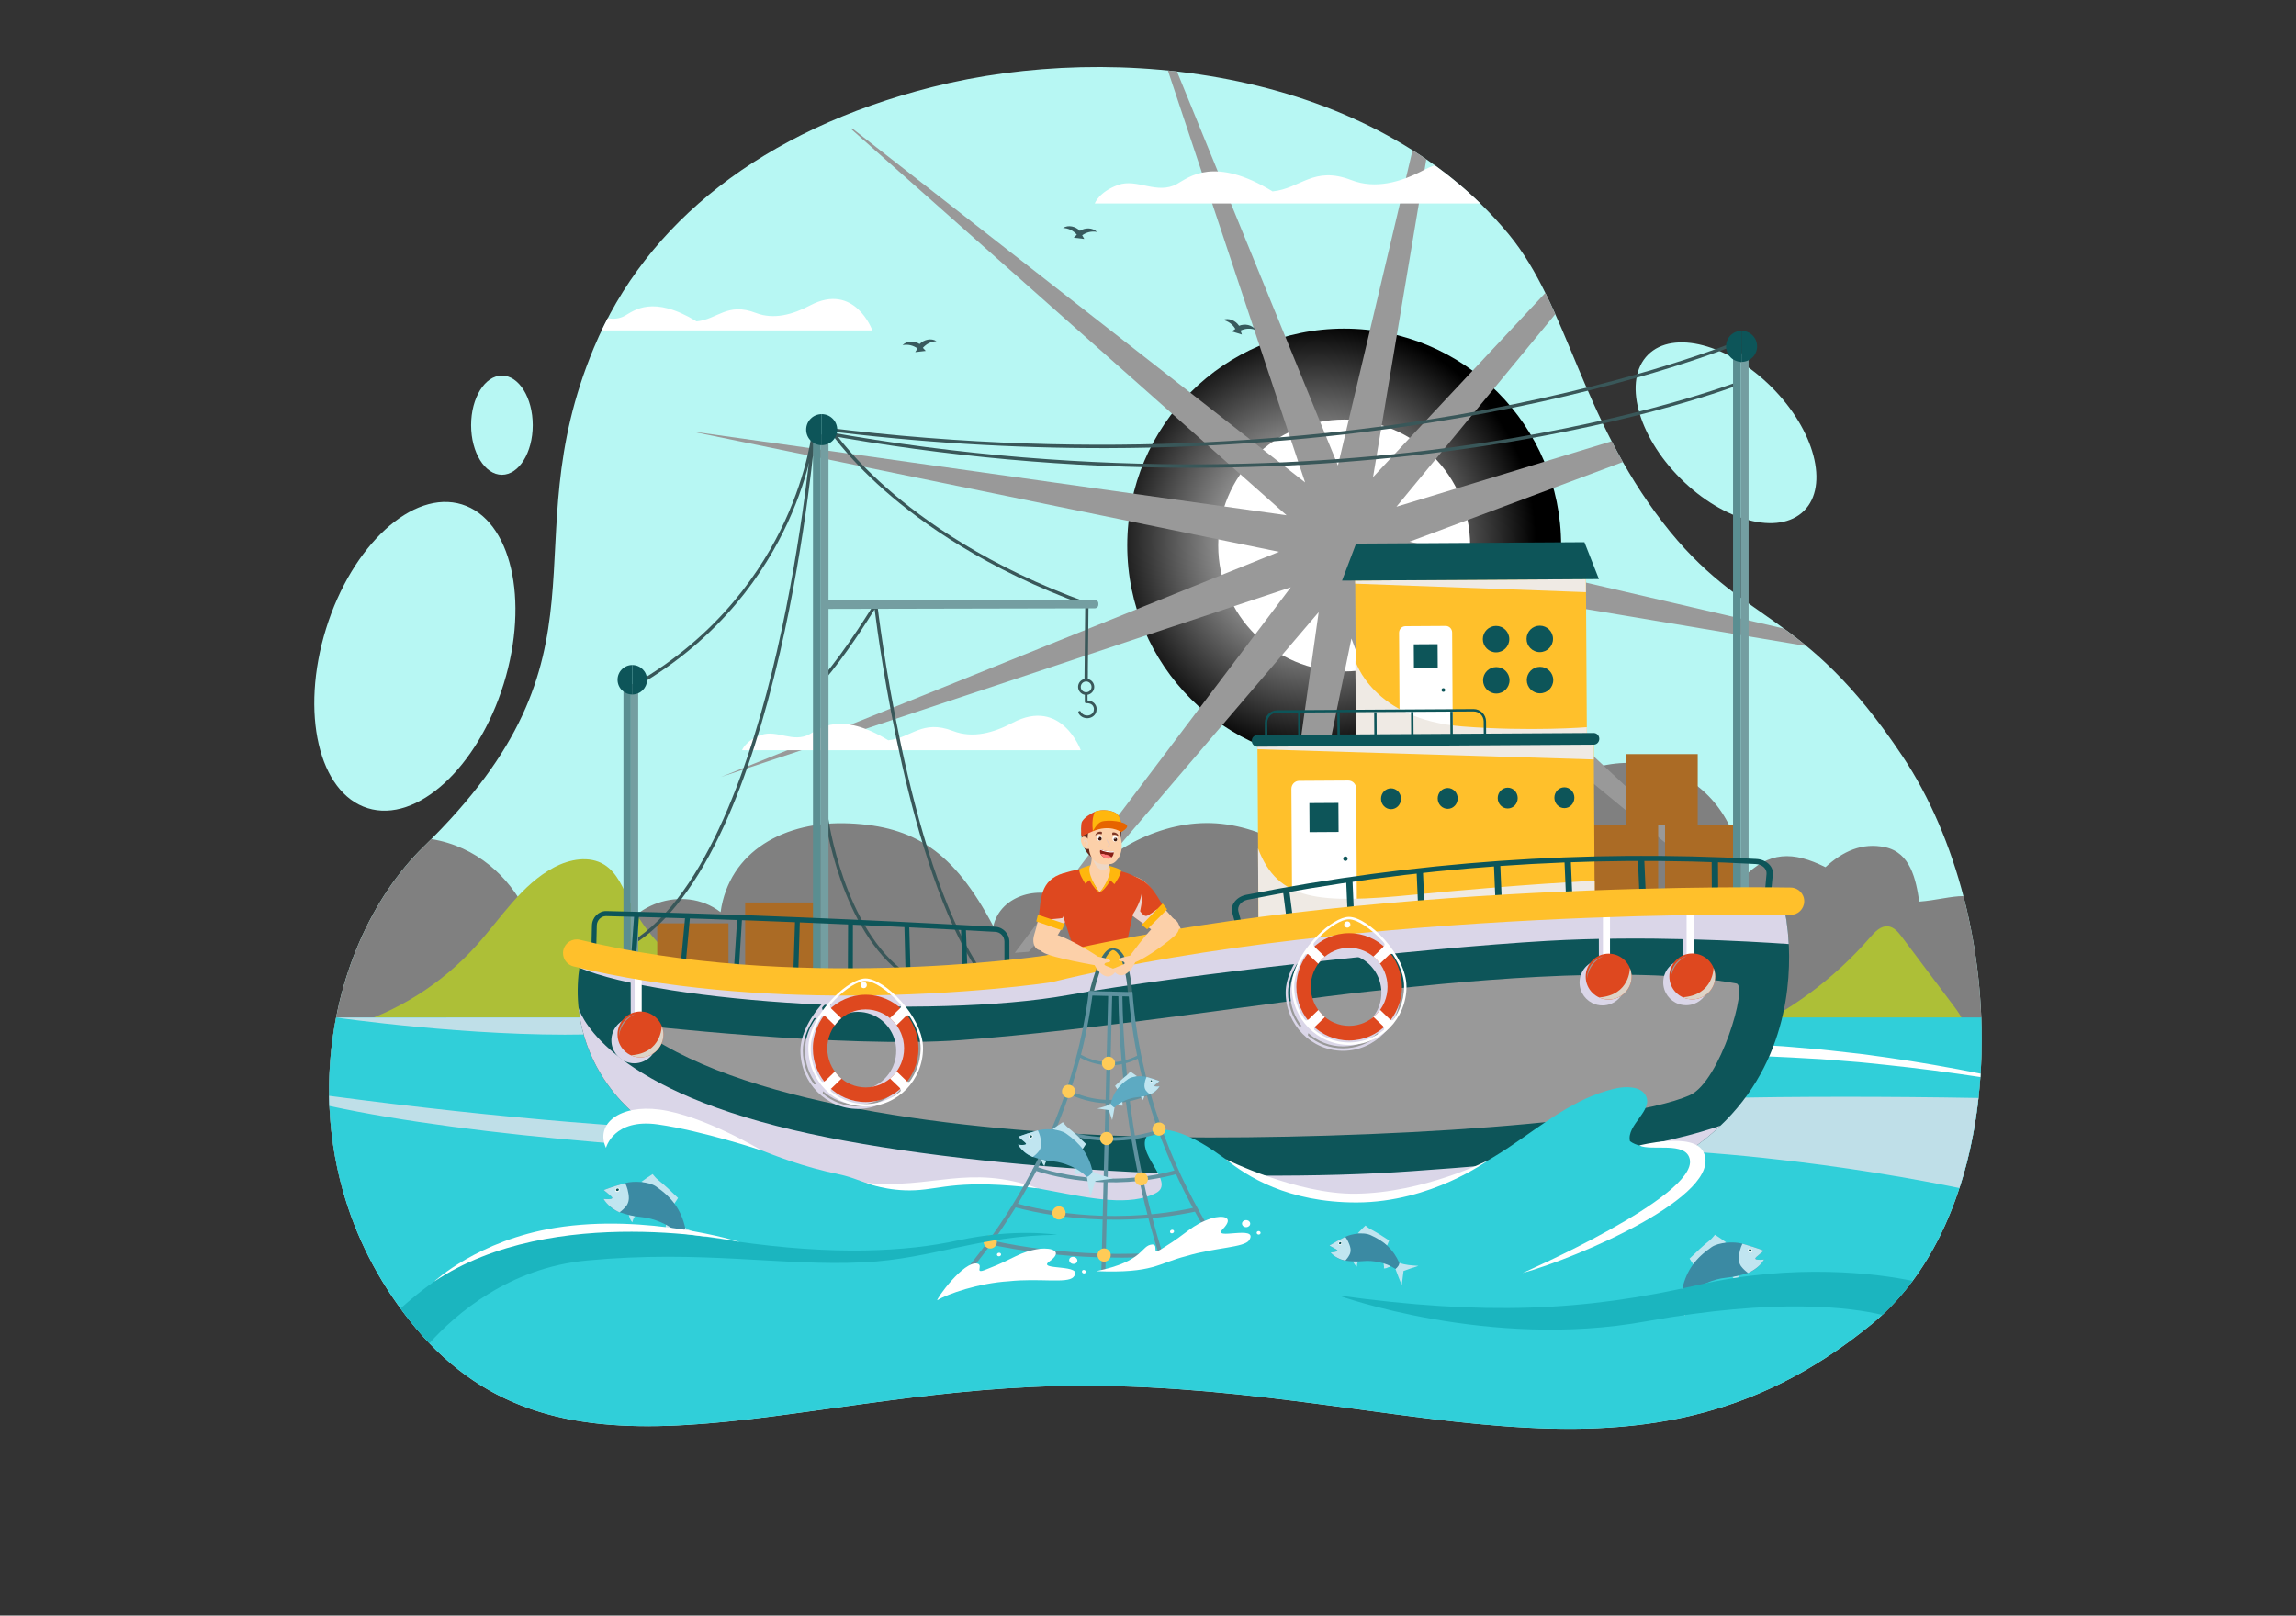 <?xml version="1.0" encoding="utf-8"?>
<svg xmlns="http://www.w3.org/2000/svg" enable-background="new 0 0 1364 960" id="Layer_1" version="1.1" viewBox="0 0 1364 960" x="0" y="0">
  <rect x="0" y="0" width="1364" height="960" fill="#333333" stroke="none"/>
  <g>
    <ellipse cx="1025.4" cy="257.15" fill="#b7f7f3" rx="38.33" ry="65.55" transform="rotate(-45.001 1025.405 257.167)"/>
    <g>
      <g>
        <path d="M246.92,789.06c86.59,103.78,216.82,38.43,381,34.61c201.39-4.69,341.62,80.32,484.27-37.06&#xD;&#xA;				c83.67-68.85,83.42-239.25,17.97-337.39c-59.21-88.79-94.52-76.72-142.39-138.85c-49-63.59-56.49-128.83-91.49-171.18&#xD;&#xA;				C815.65,41.62,663.57,23.88,553.6,51.77C453.44,77.17,383.9,132.08,352.75,206.8c-49.95,119.85,16.93,181.42-101.07,296.3&#xD;&#xA;				C190.05,563.1,166.48,692.64,246.92,789.06z" fill="#b7f7f3"/>
      </g>
      <g>
        <path d="M1171.68,676.61c-343.2-6.63-629.17-29.38-968.29,29.75c-21.53-78.17,3.19-159.34,48.3-203.26&#xD;&#xA;				c1.56-1.51,3.07-3.02,4.56-4.51c26.94,4.41,46,22.35,56.21,42.7c23.25-11.18,45.72-5.79,53.81,20.08&#xD;&#xA;				c5.87-23.34,39.32-36.49,61.81-19.37c5.08-36.1,37.98-54.49,76.72-52.72c38.11,1.74,61.81,16.43,85.29,61.12&#xD;&#xA;				c4.41-19.27,28.87-24.62,43.62-15.83c18.44-25.53,50.34-45.29,82.89-45.5c32.55-0.21,66.35,19.98,81.5,48.85&#xD;&#xA;				c22.93-11.34,38.14-9.01,55.61,9.56c1.65-9.44,6.91-16.71,17.43-16.49c10.52,0.24,18.05,6.54,22.84,15.32&#xD;&#xA;				c-5.64-26.16-1.47-51.62,19.31-70.69c20.78-19.09,49.87-28.26,77.62-18.09c27.76,10.18,42.55,35.59,44.61,64.08&#xD;&#xA;				c15.3-15.94,29.7-15.88,48.94-6.32c10.36-9.45,21.78-14.75,35.4-11.87c15.13,3.21,18.36,19.13,20.33,32.33&#xD;&#xA;				c9.86-0.72,18.8-3.27,26.24-3.27C1178.68,579.49,1180.77,630.73,1171.68,676.61z" fill="gray"/>
      </g>
      <path d="M1161.39,598.72c-10.51-13.99-21.02-27.99-31.53-41.98c-2.12-2.83-4.64-5.89-8.16-6.29&#xD;&#xA;			c-4.31-0.48-7.81,3.2-10.65,6.48c-21.37,24.68-48.24,44.57-78.1,57.78l10.02,9.72c36.05,3.22,72.41,2.92,108.41-0.89&#xD;&#xA;			c5.8-0.61,12.53-1.95,15.1-7.19C1169.33,610.55,1165.27,603.88,1161.39,598.72z" fill="#adbf37"/>
      <path d="M424.53,587.78c-6.1-5.98-13.56-10.35-20.35-15.53c-12.57-9.59-22.91-22.1-29.96-36.25&#xD;&#xA;			c-4.06-8.15-7.51-17.38-15.23-22.19c-8.85-5.51-20.6-3.29-29.82,1.59c-19.43,10.29-31.5,30.11-46.19,46.47&#xD;&#xA;			c-20.4,22.72-47.22,39.61-76.53,48.19l17.6,23.83c53.48,0.86,106.97,1.73,160.45,2.59c10.47,0.17,21.23,0.29,31.02-3.43&#xD;&#xA;			c9.79-3.72,18.5-12.22,19.25-22.66C435.36,601.88,430.63,593.76,424.53,587.78z" fill="#adbf37"/>
      <g>
        <g>
          <radialGradient cx="-3324.527" cy="-329.329" gradientTransform="rotate(-4.439 7120.664 -52988.989)" gradientUnits="userSpaceOnUse" id="SVGID_1_" r="129.945">
            <stop offset="0" stop-color="#fff"/>
            <stop offset="1"/>
          </radialGradient>
          <circle cx="798.55" cy="324.14" fill="url(#SVGID_1_)" r="128.88"/>
          <circle cx="798.55" cy="324.14" fill="#fff" r="74.83"/>
        </g>
        <path d="M833.74,343.77l194.49,181.8l-7.75,0.96L819.65,360.91l55.87,183.57l-10.5,1.3l-62.17-166.37&#xD;&#xA;				l-35.66,173.98l-10.56,0.35l26.77-190L611.18,565.55l-8.32,0.64l163.95-217.21L428.36,461.69L759.83,327.9l-349.46-71.6&#xD;&#xA;				l353.94,49.87L505.66,76.69c0.19-0.15,0.38-0.29,0.57-0.43l269.1,210.41L693.82,41.9c1.8,0.18,3.6,0.38,5.4,0.58l95.62,234.13&#xD;&#xA;				l44.32-187.34c2.75,1.74,5.48,3.54,8.17,5.39l-31.64,188.86l102.36-109.48c2.03,4.1,3.99,8.32,5.91,12.63l-94.37,114.43&#xD;&#xA;				l127.85-38.91c2.11,4.1,4.33,8.21,6.66,12.35l-126.72,47.34l222.5,51.66c4.37,3.21,8.81,6.61,13.35,10.36L833.74,343.77z" fill="#999"/>
      </g>
      <path d="M518.26,196.36H357.41c1.16-2.43,2.37-4.84,3.61-7.22c3.37,0.47,6.77,0.41,10.21-1.52&#xD;&#xA;			c5.38-3.01,16.54-12.54,42.6,3.35c12.53-1.23,18.24-11.56,35.19-5.02c10.72,4.13,22,0.93,32.24-4.47&#xD;&#xA;			C507.82,167.46,518.26,196.36,518.26,196.36z" fill="#fff"/>
      <path d="M601.55,429.5c-11.22,5.92-23.57,9.43-35.31,4.89c-18.56-7.16-24.81,4.16-38.53,5.5&#xD;&#xA;			c-28.54-17.41-40.76-6.96-46.65-3.67c-9.89,5.52-19.48-2.88-28.88,0.54c-9.4,3.42-11.36,9.04-11.36,9.04h68.48h18.41h114.35&#xD;&#xA;			C642.06,445.8,630.63,414.16,601.55,429.5z" fill="#fff"/>
      <path d="M879.41,120.91H650.37c0,0,2.39-6.83,13.81-10.99c11.43-4.15,23.1,6.05,35.11-0.65&#xD;&#xA;			c7.17-4,22.02-16.7,56.72,4.46c16.68-1.63,24.28-15.4,46.84-6.69c14.27,5.51,29.28,1.24,42.92-5.95c2.27-1.2,4.45-2.16,6.55-2.91&#xD;&#xA;			C861.86,105.08,870.92,112.64,879.41,120.91z" fill="#fff"/>
      <path d="M1177.29,617.51c0,11.76-0.63,23.45-1.9,34.91c-0.91,8.19-2.14,16.27-3.71,24.18&#xD;&#xA;			c-2,10.07-4.53,19.89-7.62,29.35c-6.67,20.43-15.9,39.17-27.82,55.2c-5.43,7.33-11.44,14.09-18.01,20.17&#xD;&#xA;			c-1.96,1.82-3.97,3.58-6.04,5.28c-58.94,48.5-117.47,62.44-180.07,62.44c-88.91,0-186.03-28.13-304.21-25.38&#xD;&#xA;			c-159.1,3.7-286.32,65.19-372.84-25.47c-2.76-2.89-5.48-5.93-8.16-9.14c-3.16-3.78-6.15-7.62-8.99-11.51&#xD;&#xA;			c-16.56-22.62-27.81-46.76-34.55-71.19c-4.51-16.39-7-32.9-7.68-49.18c-0.09-2.01-0.15-4.02-0.18-6.02&#xD;&#xA;			c-0.25-15.9,1.22-31.53,4.14-46.53h977.37C1177.2,608.93,1177.29,613.23,1177.29,617.51z" fill="#30cfd9"/>
      <g>
        <path d="M1010.68,762.65c0.19,0.63,0.42,1.66,0.38,2.25c-0.08,1.03,0.09,1.7,0.39,2.61&#xD;&#xA;				c-0.94,0.16-1.88,0.19-2.8-0.11c-0.5-0.17-1.33-0.38-1.73,0.11c-0.18-0.63-0.33-1.27-0.52-1.9&#xD;&#xA;				C1007.68,764.41,1009.19,763.51,1010.68,762.65z" fill="#c0e5f0"/>
        <path d="M1033.01,757.78c-0.41,1.74-0.93,3.21-2.1,4.59c-0.34-1.08-0.72-3.04-1.84-3.54&#xD;&#xA;				C1030.35,758.46,1031.68,757.93,1033.01,757.78z" fill="#c0e5f0"/>
        <path d="M1025.54,738.29c-2.16-1.62-4.44-3.1-6.7-4.59c-1.02,1.2-1.99,2.43-3.23,3.43&#xD;&#xA;				c-2.09,1.67-4.17,3.44-6.11,5.27c-1.95,1.83-3.84,3.67-5.77,5.51c0.73,1.16,1.48,2.29,2.23,3.43&#xD;&#xA;				C1011.61,745.48,1017.89,741.14,1025.54,738.29z" fill="#c0e5f0"/>
        <path d="M999.49,765.58c-4.02,2.57-8.91,3.68-13.48,4.9c3.85,0.53,7.73,0.92,11.56,1.59&#xD;&#xA;				c1.08,3.3,2.16,6.61,3.23,9.91c1-4.13,1.64-8.36,2.37-12.54C1001.94,768.16,1000.73,766.85,999.49,765.58z" fill="#c0e5f0"/>
        <g>
          <path d="M1000.73,767.77c0.35,0.32,0.69,0.64,1.07,0.92c0.1,0.07,0.21,0.14,0.29,0.2&#xD;&#xA;					c0.09,0.06,0.07,0.04,0.16,0.1c0.09,0.06,0.17,0.1,0.31,0.18c0.14,0.08,0.42,0.28,0.59,0.27c0.06,0,0,0,0.02-0.01s0,0,0.01-0.01&#xD;&#xA;					c0.01,0,0,0,0.01-0.01c0.02-0.02,0.02-0.02,0.05-0.05c0.03-0.03,0.13-0.13,0.16-0.16c0.03-0.03,0.02-0.02,0.05-0.05&#xD;&#xA;					c0.03-0.03,0.14-0.13,0.15-0.16c0.01-0.03,0.07-0.05,0.04-0.05c-0.02,0,0.07,0,0.07-0.01c5.43-5.45,14.85-9,21.23-9.61&#xD;&#xA;					c5.61-0.54,9.99-1.71,13.08-2.82c5.9-2.11,6.64-4.18,10.08-8.1c-0.15,0.02-0.07,0.01-0.1,0.01c-0.03,0-0.02,0-0.05,0.01&#xD;&#xA;					c-0.03,0-0.1,0.01-0.13,0.01c-0.03,0-0.03,0-0.06,0.01c-0.03,0-0.04,0-0.09,0.01c-0.05,0-0.03,0-0.12,0.01&#xD;&#xA;					c-0.09,0.01-0.41,0.04-0.51,0.04c-0.1,0.01-0.12,0.01-0.18,0.01c-0.07,0-0.07,0.01-0.14,0.01c-0.07,0-0.23,0.01-0.3,0.02&#xD;&#xA;					c-0.07,0-0.08,0.01-0.14,0.01c-0.06,0-0.12,0.01-0.2,0.01c-0.07,0-0.18,0.01-0.25,0.01c-0.07,0-0.1,0-0.16,0&#xD;&#xA;					c-0.06,0-0.14,0-0.21,0c-0.07,0-0.14,0-0.2,0c-0.57-0.01-1.14-0.03-1.69-0.16c-0.03-0.01-0.05-0.02-0.08-0.02&#xD;&#xA;					c-0.03-0.01-0.05-0.02-0.08-0.03c-0.03-0.01-0.04-0.02-0.08-0.03s-0.07-0.03-0.11-0.05c-0.04-0.02-0.03-0.02-0.08-0.04&#xD;&#xA;					c-0.05-0.02,0.04-0.01-0.08-0.04c-0.12-0.03-0.37-0.4-0.29-0.49c0.08-0.09,0.02-0.02,0.02-0.02c0.26-0.28,0.3-0.5,0.61-0.77&#xD;&#xA;					c0.31-0.27,0.9-0.75,1.2-1.01c0.3-0.25,0.6-0.51,0.79-0.69c0.19-0.17,0.28-0.24,0.39-0.33c0.46-0.36,0.84-0.66,1.25-1.02&#xD;&#xA;					c0.09-0.08,0.12-0.11,0.2-0.18c0.08-0.08,0.24-0.22,0.31-0.29c0.07-0.06,0.05-0.05,0.11-0.1c0.07-0.05,0.06-0.12,0.22-0.15&#xD;&#xA;					c-4.91-1.82-7.39-2.62-13.11-4.2c-4.6-1.27-13.7-0.84-17.94,2.1c-9.53,6.61-14.78,13.65-17.35,24.52&#xD;&#xA;					c0.08,0.11,0.13,0.39,0.18,0.49c0.05,0.1,0.04,0.1,0.06,0.15c0.03,0.06,0.02,0.05,0.04,0.1s0.08,0.17,0.11,0.22&#xD;&#xA;					c0.03,0.05,0.04,0.07,0.07,0.12c0.03,0.05,0.03,0.05,0.07,0.12c0.04,0.07,0.16,0.26,0.21,0.32s0.05,0.07,0.08,0.12&#xD;&#xA;					c0.03,0.05,0.05,0.07,0.09,0.12c0.04,0.05,0.13,0.16,0.16,0.2c0.03,0.04,0.02,0.03,0.05,0.05c0.02,0.03,0.06,0.07,0.09,0.1&#xD;&#xA;					C1000.7,767.73,1000.71,767.75,1000.73,767.77z" fill="#3b8aa3"/>
          <path d="M1034,751.92c0.13,0.23,0.27,0.44,0.43,0.64c1.17,1.51,2.51,2.74,4.05,3.88c4.1-1.89,7.09-4.23,9.56-8.03&#xD;&#xA;					c-0.02,0-0.03,0-0.04,0.01c-0.02,0-0.02,0-0.05,0.01c-0.03,0-0.1,0.01-0.13,0.01c-0.03,0-0.03,0-0.06,0.01&#xD;&#xA;					c-0.03,0-0.04,0-0.09,0.01s-0.03,0-0.12,0.01c-0.09,0.01-0.41,0.04-0.51,0.04c-0.1,0.01-0.12,0.01-0.18,0.01&#xD;&#xA;					c-0.07,0-0.07,0.01-0.14,0.01c-0.07,0-0.23,0.01-0.3,0.02c-0.07,0-0.08,0.01-0.14,0.01c-0.06,0-0.12,0.01-0.2,0.01&#xD;&#xA;					c-0.07,0-0.18,0.01-0.25,0.01c-0.07,0-0.1,0-0.16,0c-0.06,0-0.14,0-0.21,0c-0.07,0-0.14,0-0.2,0c-0.57-0.01-1.14-0.03-1.69-0.16&#xD;&#xA;					c-0.03-0.01-0.05-0.02-0.08-0.02c-0.03-0.01-0.05-0.02-0.08-0.03c-0.03-0.01-0.04-0.02-0.08-0.03s-0.07-0.03-0.11-0.05&#xD;&#xA;					c-0.04-0.02-0.03-0.02-0.08-0.04c-0.05-0.02,0.04-0.01-0.08-0.04c-0.12-0.03-0.37-0.4-0.29-0.49c0.08-0.09,0.02-0.02,0.02-0.02&#xD;&#xA;					c0.26-0.28,0.3-0.5,0.61-0.77c0.31-0.27,0.9-0.75,1.2-1.01c0.3-0.25,0.6-0.51,0.79-0.69c0.19-0.17,0.28-0.24,0.39-0.33&#xD;&#xA;					c0.46-0.36,0.84-0.66,1.25-1.02c0.09-0.08,0.12-0.11,0.2-0.18c0.08-0.08,0.24-0.22,0.31-0.29c0.07-0.06,0.06-0.05,0.11-0.1&#xD;&#xA;					c0.05-0.05,0.12-0.11,0.17-0.16c-4.15-1.6-8.4-2.91-12.68-4.11c-0.63,1.34-1.03,2.31-1.44,3.85c-0.41,1.53-0.78,3.54-0.74,5.24&#xD;&#xA;					C1033,749.49,1033.34,750.75,1034,751.92z" fill="#c0e5f0"/>
        </g>
        <g>
          <path d="M1038.43,743.04c0.11,0.74,0.74,1.28,1.48,1.29c0.73,0.01,1.22-0.54,1.12-1.26&#xD;&#xA;					c-0.09-0.72-0.7-1.23-1.43-1.25C1038.88,741.81,1038.32,742.3,1038.43,743.04z" fill="#fff"/>
          <path d="M1038.88,743c0.06,0.47,0.5,0.78,0.95,0.78c0.45,0.01,0.8-0.3,0.74-0.77c-0.06-0.46-0.47-0.76-0.93-0.76&#xD;&#xA;					C1039.19,742.24,1038.82,742.53,1038.88,743z" fill="#0d5559"/>
        </g>
      </g>
      <path d="M1136.24,761.16c-5.43,7.33-11.44,14.09-18.01,20.17c-18.51-4.42-62.36-10.27-140.55,3.89&#xD;&#xA;			c-93.17,16.88-182.51-15.41-182.51-15.41c86.44,11.91,145.79,9.36,213.3-6.2C1066.03,750.36,1116.09,756.85,1136.24,761.16z" fill="#1bb5bf"/>
      <path d="M199.67,604.63c0,0,79.63,11.53,149.03,10.05l-4.22-10.08L199.67,604.63z" fill="#bfdfe8"/>
      <path d="M1176.64,637.98c-0.04,0.68-0.08,1.35-0.13,2.02c-18.41-2.78-36.85-5.22-55.34-7.14&#xD;&#xA;			c-7.56-0.75-15.11-1.66-22.69-2.18l-11.36-0.91c-1.89-0.14-3.78-0.33-5.68-0.43l-5.69-0.31c-15.16-0.92-30.33-1.61-45.5-1.84&#xD;&#xA;			c-60.74-1.14-121.32,3.85-181.87,10.19c-30.3,2.97-60.65,6.1-91.1,8.41c-30.45,2.2-61,3.8-91.58,3.89l-22.92-0.08l-22.91-0.56&#xD;&#xA;			l-22.89-1.06c-3.81-0.14-7.62-0.46-11.43-0.71l-11.42-0.79c-30.43-2.39-60.75-5.86-90.87-10.56c30.37,2.72,60.73,5,91.13,6.14&#xD;&#xA;			l11.4,0.41c3.8,0.12,7.59,0.32,11.39,0.34l22.8,0.33l22.79-0.05l22.79-0.45l22.78-0.85l22.76-1.16l22.74-1.52&#xD;&#xA;			c7.57-0.61,15.15-1.16,22.72-1.84c30.29-2.56,60.55-5.74,90.87-8.87c30.34-2.97,60.75-5.84,91.28-7.43&#xD;&#xA;			c30.54-1.54,61.17-2.1,91.74-0.8l5.73,0.2c1.91,0.08,3.82,0.22,5.72,0.32l11.45,0.67l5.72,0.34c1.91,0.13,3.81,0.31,5.72,0.46&#xD;&#xA;			l11.42,0.99l5.71,0.5c1.91,0.17,3.8,0.41,5.71,0.61l11.38,1.28c7.6,0.77,15.16,1.9,22.71,2.94&#xD;&#xA;			C1140.12,631.15,1158.44,634.31,1176.64,637.98z" fill="#fff"/>
      <path d="M1175.38,652.43c-0.91,8.19-2.14,16.27-3.71,24.18c-2,10.07-4.53,19.89-7.62,29.35&#xD;&#xA;			c-48.44-9.92-169.26-30.94-286.16-21.63c-143.76,11.48-509.48,10.05-682.19-27.15c-0.09-2.01-0.15-4.02-0.18-6.02&#xD;&#xA;			C613.07,706.33,724.48,644.65,1175.38,652.43z" fill="#bfdfe8"/>
      <g>
        <g>
          <rect fill="#ab6b25" height="42.32" width="42.32" x="942.76" y="490.42"/>
          <rect fill="#ab6b25" height="35.84" width="35.84" x="946" y="493.66"/>
        </g>
        <g>
          <rect fill="#ab6b25" height="42.32" width="42.32" x="989.17" y="490.42"/>
          <rect fill="#ab6b25" height="35.84" width="35.84" x="992.41" y="493.66"/>
        </g>
        <g>
          <rect fill="#ab6b25" height="42.32" width="42.32" x="442.69" y="536.27"/>
          <rect fill="#ab6b25" height="35.84" width="35.84" x="445.93" y="539.51"/>
        </g>
        <g>
          <rect fill="#ab6b25" height="42.32" width="42.32" x="390.45" y="548.66"/>
          <rect fill="#ab6b25" height="35.84" width="35.84" x="393.69" y="551.9"/>
        </g>
        <g>
          <rect fill="#ab6b25" height="42.32" width="42.32" x="966.26" y="448.1"/>
          <rect fill="#ab6b25" height="35.84" width="35.84" x="969.5" y="451.34"/>
        </g>
        <g>
          <g>
            <path d="M537.45,579.9l1.11-1.59c-37.34-26.16-46.55-92.22-46.64-92.89l-1.92,0.26&#xD;&#xA;						C490.09,486.36,499.42,553.26,537.45,579.9z" fill="#395759"/>
          </g>
          <g>
            <path d="M580.35,576.15l1.61-1.07c-43.33-65.12-60.6-214.48-60.77-215.98l-0.32-2.84l-1.47,2.45&#xD;&#xA;						c-0.16,0.27-16.27,26.96-31.66,44.84l1.47,1.26c12.8-14.87,26.06-35.75,30.39-42.73C522.2,382.92,540.05,515.58,580.35,576.15z" fill="#395759"/>
          </g>
          <g>
            <path d="M378.32,407.86c50.28-28.91,76.47-68.8,89.58-97.17c14.22-30.76,16.57-55.03,16.6-55.28l-1.93-0.18&#xD;&#xA;						c-0.02,0.24-2.36,24.25-16.46,54.71c-13,28.1-38.95,67.6-88.76,96.24L378.32,407.86z" fill="#395759"/>
          </g>
          <g>
            <path d="M376.5,561.1c20.04-12.52,38.19-36.42,53.94-71.04c12.56-27.61,23.65-62.08,32.95-102.46&#xD;&#xA;						c15.83-68.71,21.06-131.58,21.11-132.21l-1.93-0.16c-0.05,0.63-5.28,63.38-21.08,131.95&#xD;&#xA;						c-14.55,63.17-41.29,144.33-86.02,172.27L376.5,561.1z" fill="#395759"/>
          </g>
          <g>
            <path d="M646.22,403.85l0.45-45.59l-0.65-0.23c-58.71-21.12-97.23-48.65-119.21-68.02&#xD;&#xA;						c-23.81-20.99-33.87-37.19-33.97-37.35l-1.65,1.01c0.1,0.16,10.27,16.56,34.26,37.72c22.03,19.43,60.58,47.01,119.26,68.22&#xD;&#xA;						l-0.44,44.22L646.22,403.85z" fill="#395759"/>
          </g>
          <g>
            <path d="M657.79,266.28c17.74-0.04,35.42-0.44,53.02-1.21c58.53-2.56,116.28-9.15,171.64-19.58&#xD;&#xA;						c94.29-17.77,149.69-40.87,150.24-41.1l-0.75-1.78c-0.55,0.23-55.81,23.26-149.91,40.99&#xD;&#xA;						c-86.85,16.36-225.47,31.43-392.71,10.27l-0.24,1.92C545.25,262.89,601.8,266.4,657.79,266.28z" fill="#395759"/>
          </g>
          <g>
            <path d="M710.9,277.96c57.84-0.13,115.15-4.46,170.37-12.87c95-14.47,151.63-36.33,152.19-36.54l-0.7-1.8&#xD;&#xA;						c-0.56,0.22-57.04,22.01-151.85,36.44c-87.49,13.32-226.45,22.92-391.57-6.99L489,258.1c73.04,13.23,147.11,19.92,220.15,19.86&#xD;&#xA;						C709.73,277.97,710.32,277.97,710.9,277.96z" fill="#395759"/>
          </g>
          <g>
            <g>
              <rect fill="#5a8e91" height="327.73" transform="translate(-.926 1.072)" width="4.61" x="483.9" y="257.16"/>
              <rect fill="#749ea1" height="327.73" transform="translate(-.926 1.082)" width="4.61" x="488.51" y="257.15"/>
            </g>
            <g>
              <path d="M488.13,246.08l0.04,18.46c-5.1,0.01-9.24-4.11-9.25-9.21C478.91,250.23,483.03,246.09,488.13,246.08z" fill="#0d5559"/>
              <path d="M497.38,255.29c0.01,5.1-4.11,9.24-9.21,9.25l-0.04-18.46C493.22,246.07,497.37,250.19,497.38,255.29z" fill="#0d5559"/>
            </g>
          </g>
          <g>
            <g>
              <rect fill="#5a8e91" height="327.73" transform="translate(-.816 2.276)" width="4.61" x="1030.38" y="207.66"/>
              <rect fill="#749ea1" height="327.73" transform="translate(-.816 2.286)" width="4.61" x="1035" y="207.65"/>
            </g>
            <g>
              <path d="M1034.61,196.58l0.04,18.46c-5.1,0.01-9.24-4.11-9.25-9.21S1029.51,196.59,1034.61,196.58z" fill="#0d5559"/>
              <path d="M1043.86,205.79c0.01,5.1-4.11,9.24-9.21,9.25l-0.04-18.46&#xD;&#xA;							C1039.71,196.57,1043.85,200.69,1043.86,205.79z" fill="#0d5559"/>
            </g>
          </g>
          <g>
            <g>
              <rect fill="#5a8e91" height="218.97" transform="translate(-1.134 .825)" width="4.38" x="371.51" y="405.67"/>
              <rect fill="#749ea1" height="218.97" transform="translate(-1.134 .834)" width="4.38" x="375.89" y="405.66"/>
            </g>
            <g>
              <path d="M375.62,395.16l0.04,17.52c-4.84,0.01-8.77-3.9-8.78-8.74C366.87,399.1,370.78,395.17,375.62,395.16z" fill="#0d5559"/>
              <path d="M384.4,403.9c0.01,4.84-3.9,8.77-8.74,8.78l-0.04-17.52C380.46,395.15,384.39,399.06,384.4,403.9z" fill="#0d5559"/>
            </g>
          </g>
          <path d="M491.61,361.83l158.69-0.35c1.24,0,2.24-1.01,2.23-2.24l0-0.63c0-1.24-1.01-2.24-2.24-2.23l-158.69,0.35&#xD;&#xA;					L491.61,361.83z" fill="#749ea1"/>
        </g>
        <g>
          <path d="M649.81,417.63c-1.27-1.1-2.77-1.35-3.73-1.38l-0.01-3.3c0-0.03-0.01-0.05-0.02-0.08&#xD;&#xA;					c2.27-0.38,4.01-2.35,4.01-4.73c-0.01-2.37-1.74-4.33-4.01-4.71l-0.01-4.88l-1.6,0l0.01,4.88c-2.27,0.39-4,2.36-3.99,4.73&#xD;&#xA;					c0.01,2.38,1.75,4.34,4.03,4.71c0,0.03-0.02,0.05-0.02,0.08l0.01,4.13c0,0.23,0.1,0.45,0.27,0.6c0.17,0.15,0.4,0.22,0.63,0.19&#xD;&#xA;					c0.2-0.02,2.02-0.22,3.38,0.96c0.14,0.12,1.33,1.2,1.06,2.88c0.01,1.57-1.19,2.95-2.93,3.35c-1.94,0.44-4.04-0.49-4.8-2.12&#xD;&#xA;					c-0.18-0.4-0.66-0.58-1.06-0.39c-0.4,0.19-0.58,0.66-0.39,1.06c0.9,1.95,3.02,3.17,5.26,3.17c0.45,0,0.9-0.05,1.35-0.16&#xD;&#xA;					c2.47-0.57,4.18-2.59,4.16-4.79C651.79,419.49,650.14,417.92,649.81,417.63z M642.06,408.16c0-1.77,1.43-3.2,3.19-3.21&#xD;&#xA;					c1.77,0,3.2,1.43,3.21,3.19s-1.43,3.2-3.19,3.21C643.5,411.36,642.06,409.92,642.06,408.16z" fill="#395759"/>
        </g>
        <g>
          <g>
            <rect fill="#ffc02b" height="95.94" transform="matrix(-1 .006 -.006 -1 1750.177 779.714)" width="137.07" x="805.37" y="344.55"/>
            <polygon fill="#efeae4" points="942.11 344.13 805.05 344.96 805.08 346.82 942.16 351.88"/>
            <path d="M805.62,323c45.22-0.27,90.43-0.55,135.65-0.82l8.61,21.91c-50.87,0.31-101.74,0.62-152.61,0.93&#xD;&#xA;						L805.62,323z" fill="#0d5559"/>
            <g>
              <path d="M831.56,442.81c-0.14-22.26-0.27-44.52-0.41-66.79c-0.01-2.15,1.68-3.91,3.78-3.92&#xD;&#xA;							c7.97-0.05,15.95-0.1,23.92-0.15c2.1-0.01,3.82,1.72,3.83,3.88c0.14,22.26,0.27,44.52,0.41,66.79L831.56,442.81z" fill="#fff"/>
              <path d="M805.15,392.67c0,0,10.28,34.84,63.67,38.99c40.58,3.16,73.88,0.45,73.88,0.45l0.05,7.95L805.7,440.9&#xD;&#xA;							L805.15,392.67z" fill="#efeae4"/>
              <g>
                <rect fill="#0d5559" height="14.14" transform="matrix(-1 .006 -.006 -1 1696.364 774.782)" width="14.14" x="839.94" y="382.9"/>
              </g>
              <circle cx="857.46" cy="410.02" fill="#0d5559" r="1.09"/>
            </g>
            <g>
              <circle cx="914.75" cy="379.65" fill="#0d5559" r="7.86"/>
            </g>
            <g>
              <circle cx="888.77" cy="379.79" fill="#0d5559" r="7.86"/>
            </g>
            <g>
              <circle cx="914.89" cy="404.11" fill="#0d5559" r="7.86"/>
            </g>
            <g>
              <circle cx="888.91" cy="404.25" fill="#0d5559" r="7.86"/>
            </g>
          </g>
          <g>
            <g>
              <g>
                <rect fill="#0d5559" height="17.66" transform="matrix(1 -.006 .006 1 -2.607 5.248)" width="1.41" x="861.66" y="422.84"/>
              </g>
              <g>
                <rect fill="#0d5559" height="17.66" transform="matrix(1 -.006 .006 1 -2.612 4.698)" width="1.41" x="771.22" y="423.39"/>
              </g>
              <g>
                <rect fill="#0d5559" height="17.66" transform="matrix(1 -.006 .006 1 -2.61 4.84)" width="1.41" x="794.54" y="423.25"/>
              </g>
              <g>
                <rect fill="#0d5559" height="17.66" transform="matrix(1 -.006 .006 1 -2.608 5.106)" width="1.41" x="838.34" y="422.98"/>
              </g>
              <g>
                <rect fill="#0d5559" height="17.66" transform="matrix(1 -.006 .006 1 -2.61 4.973)" width="1.41" x="816.44" y="423.12"/>
              </g>
              <g>
                <path d="M751.49,441.18l1.41-0.01l-0.07-11.69c-0.02-3.29,2.64-5.99,5.93-6.01l116.65-0.71&#xD;&#xA;								c3.29-0.02,5.99,2.64,6.01,5.93l0.07,11.69l1.41-0.01l-0.07-11.69c-0.02-4.07-3.36-7.36-7.43-7.34l-116.65,0.71&#xD;&#xA;								c-4.07,0.02-7.36,3.36-7.34,7.43L751.49,441.18z" fill="#0d5559"/>
              </g>
            </g>
            <rect fill="#ffc02b" height="107.56" transform="matrix(-1 .006 -.006 -1 1697.43 986.856)" width="199.78" x="747.33" y="442.23"/>
            <polygon fill="#efeae4" points="946.78 441.62 747 442.84 747.02 445.2 946.81 451.3"/>
            <g>
              <ellipse cx="929.38" cy="473.94" fill="#0d5559" rx="5.94" ry="6.19" transform="matrix(1 -.006 .006 1 -2.862 5.655)"/>
            </g>
            <g>
              <ellipse cx="895.71" cy="474.15" fill="#0d5559" rx="5.94" ry="6.19" transform="matrix(1 -.006 .006 1 -2.864 5.451)"/>
            </g>
            <g>
              <ellipse cx="860.06" cy="474.36" fill="#0d5559" rx="5.94" ry="6.19" transform="matrix(1 -.006 .006 1 -2.866 5.234)"/>
            </g>
            <g>
              <ellipse cx="826.39" cy="474.57" fill="#0d5559" rx="5.94" ry="6.19" transform="matrix(1 -.006 .006 1 -2.868 5.03)"/>
            </g>
            <g>
              <path d="M747.01,443.7l199.78-1.21c1.84-0.01,3.32-1.57,3.31-3.49s-1.51-3.46-3.35-3.45l-199.78,1.21&#xD;&#xA;							c-1.84,0.01-3.32,1.57-3.31,3.49C743.67,442.17,745.17,443.71,747.01,443.7z" fill="#0d5559"/>
            </g>
            <g>
              <path d="M767.69,550.26c-0.17-27.16-0.33-54.33-0.5-81.49c-0.02-2.63,2.05-4.77,4.62-4.79&#xD;&#xA;							c9.73-0.06,19.46-0.12,29.19-0.18c2.56-0.02,4.66,2.1,4.67,4.73c0.17,27.16,0.33,54.33,0.5,81.49L767.69,550.26z" fill="#fff"/>
              <path d="M947.35,523.35c0,0-42.35,1.96-107.84,8.35c-55.95,5.46-80.33,3.73-92.14-27.54l0.28,46.23l199.78-1.21&#xD;&#xA;							L947.35,523.35z" fill="#efeae4"/>
              <g>
                <rect fill="#0d5559" height="17.25" transform="rotate(179.638 786.54 485.788) scale(1)" width="17.25" x="777.91" y="477.16"/>
              </g>
              <circle cx="799.29" cy="510.26" fill="#0d5559" r="1.33"/>
            </g>
          </g>
        </g>
        <g>
          <g>
            <path d="M669.05,520.21c0,0,10.18-0.81,15.89,9.67c5.01,9.19,11.14,14.41,14.87,19.15&#xD;&#xA;						c4.87,6.2,1.35,13.55-6.98,9.11c-8.04-4.29-22.98-16.89-22.98-16.89L669.05,520.21z" fill="#fcd0a9"/>
            <path d="M691.47,539.16l-8.94,8.73l-1.97,1.92c0,0-9.75-6.88-11.17-8.18c-0.11-0.1-0.17-0.16-0.17-0.19&#xD;&#xA;						c-0.08-0.43-1.36-22.13-1.36-22.13C682.21,521.43,686,530.23,691.47,539.16z" fill="#de481f"/>
            <g>
              <path d="M687.51,540.14l-4.97,7.75l-1.97,1.92c0,0-9.75-6.88-11.17-8.18c0,0,0,0,0-0.01&#xD;&#xA;							c0.95-3.56,8.77-12.29,8.77-12.29c1.14,2.51,0.02,7.46-0.85,12.14c0,0,2.07,2.93,3.56,2.83&#xD;&#xA;							C682.36,544.21,687.51,540.14,687.51,540.14z" fill="#ebd4ce"/>
            </g>
            <polygon fill="#ffb70d" points="681.51 552.21 678.32 549.57 690.72 536.84 693.38 540.33"/>
            <path d="M632.9,518.58c0,0-11.96,1.92-13.68,13.81c-1.5,10.43-2.96,17.17-4.8,22.95&#xD;&#xA;						c-2.41,7.55,3.49,13.26,9.79,6.14c6.08-6.87,13.25-23.67,13.25-23.67L632.9,518.58z" fill="#fcd0a9"/>
            <path d="M637.55,538.24c0.02,0.11-0.37,0.96-0.97,2.17c-1.54,3.1-4.45,8.57-5.24,10.07&#xD;&#xA;						c-0.13,0.25-0.21,0.39-0.21,0.39l-0.55-0.22l-3.77-1.5l-9.82-3.91c1.57-10.43,0.47-22.29,15.04-26.43&#xD;&#xA;						C632.02,518.81,637.45,537.81,637.55,538.24z" fill="#de481f"/>
            <g>
              <path d="M636.58,540.41c-1.54,3.1-4.45,8.57-5.24,10.07c-0.29,0.06-0.54,0.12-0.75,0.17&#xD;&#xA;							c-0.44,0.1-0.7,0.16-0.7,0.16l-3.07-1.66l-5.07-2.74c0.26-0.02,8.9-0.63,9.41-0.93c0.52-0.31,1.57-5.04,1.11-6.27&#xD;&#xA;							c-0.46-1.23-3.57-9.2-3.57-9.2c3.66,5.37,5.46,6.83,7.84,10.3C636.54,540.31,636.55,540.35,636.58,540.41z" fill="#ebd4ce"/>
            </g>
            <polygon fill="#ffb70d" points="632.5 548.89 630.79 552.8 615.63 547.51 616.58 543.58"/>
            <path d="M665.74,489.77c-1.8-7.86-8.8-7.37-12.45-4.9c-3.97-1.9-10.7,7.5-10.77,10.36&#xD;&#xA;						c-0.17,6.68,3.09,15.92,12.33,15.9C661.9,511.12,667.75,498.51,665.74,489.77z" fill="#632b1d"/>
            <path d="M644.3,516.22c0,0,2.57-0.49,3.53-2.08c0.93-1.53,1.33-11.71,1.11-12.18l9.49,0.41&#xD;&#xA;						c0,0-1.59,7.27,0.44,12.1c0.47,1.11,1.85,2.26,2.67,2.97l-1.22,9.19c-5.33,4.88-9.89,4.48-13.92,0.46L644.3,516.22z" fill="#fcd0a9"/>
            <path d="M648.95,509.68c0,0,1.89,7.34,6.51,7.3s3.12-6.57,3.12-6.57L648.95,509.68z" fill="#edd7c5"/>
            <path d="M673.02,543.27l-5.83,27.4c-4.46,1.29-10.68,2.38-15.04,2.33c-4.21-0.05-7.79-0.75-11.92-1.96&#xD;&#xA;						l-8.39-25.86l-0.06-0.18c-0.41-0.68-0.82-1.39-1.21-2.12c-4.22-7.74-6.08-15.33-3.86-20.1c2.38-5.12,17.59-6.56,17.59-6.56&#xD;&#xA;						c3.26,4.83,8.31,14.02,9.01,13.97c2.43-2.08,5.35-8.21,8.26-13.55c5.49,1.4,10.71,2.41,14.31,5.71&#xD;&#xA;						C682.94,528.81,673.02,543.27,673.02,543.27z" fill="#de481f"/>
            <path d="M647.84,514.14c0,0-6.09,1.54-6.76,2.75c0.42,3.07,2.11,5.67,3.67,8.2l2.46-2.15&#xD;&#xA;						c2.19,4.05,4.42,6.65,6.11,7.26C651.58,528.32,645.08,518.02,647.84,514.14z" fill="#ffb70d"/>
            <path d="M658.88,514.47c0,0,6.51,1.64,7.14,2.87c-0.53,3.05-2.32,5.59-3.97,8.06l-2.38-2.24&#xD;&#xA;						c-2.33,3.97-4.66,6.49-6.37,7.03C655.1,528.38,661.49,518.45,658.88,514.47z" fill="#ffb70d"/>
            <g>
              <path d="M646.71,498.83c0,0-2.45-3.12-4.26-0.94c-1,1.21,0.39,4.62,1.81,6.01c0,0,1.17,1.13,3.38,0.27&#xD;&#xA;							L646.71,498.83z" fill="#fcd0a9"/>
              <path d="M644,501.21c0,0-0.14-1.04,0.74-1.44c0,0,1.65,0.55,1.04,1.51c0,0-0.9,1.05,0.61,2.26&#xD;&#xA;							c0,0-0.79-1.37,0.05-2c0,0,0.6-1.58-1.6-2.68C644.84,498.86,643.32,498.56,644,501.21z" fill="#edd7c5"/>
            </g>
            <path d="M647.06,505.14c0,0,0.61,10.48,13.05,8.24c3.23-0.58,8.64-6.82,5.22-17.28c0,0,1.59-7.39-5.8-11.09&#xD;&#xA;						C659.52,485.01,642.05,484.3,647.06,505.14z" fill="#fcd0a9"/>
            <g>
              <ellipse cx="653.1" cy="497.87" fill="#fff" rx="1.48" ry="1.81" transform="rotate(-6.09 653.12 497.883)"/>
              <ellipse cx="653.43" cy="498.38" fill="#3b1911" rx="1.03" ry="1.09" transform="rotate(-6.09 653.446 498.392)"/>
              <ellipse cx="652.53" cy="497.78" fill="#fff" rx=".35" ry=".38" transform="rotate(-6.09 652.553 497.795)"/>
            </g>
            <g>
              <ellipse cx="662.39" cy="498.39" fill="#fff" rx="1.81" ry="1.48" transform="rotate(-87.524 662.355 498.379)"/>
              <ellipse cx="662.67" cy="498.9" fill="#3b1911" rx="1.09" ry="1.03" transform="rotate(-87.524 662.636 498.888)"/>
              <ellipse cx="662.39" cy="498.23" fill="#fff" rx=".38" ry=".35" transform="rotate(-87.524 662.362 498.219)"/>
            </g>
            <path d="M657.48,498.35c-0.31,1.53,0.89,2.37,1.08,3.23c0.12,0.55-0.3,1.19-1.41,1.74c0,0,2.43-0.5,2.33-1.81&#xD;&#xA;						C659.44,500.96,658.08,500.33,657.48,498.35z" fill="#e8cabc"/>
            <path d="M654.53,494.35c-1.03-0.46-3.54,0.05-3.85,2.24c0.6-0.73,2.03-1.5,3.45-0.91&#xD;&#xA;						C654.74,495.93,654.76,494.45,654.53,494.35z" fill="#7d3625"/>
            <path d="M660.91,494.74c1.07-0.4,3.53,0.28,3.68,2.56c-0.55-0.79-1.92-1.68-3.38-1.15&#xD;&#xA;						C660.6,496.37,660.68,494.83,660.91,494.74z" fill="#7d3625"/>
            <path d="M666.12,494.39c-3.86-3.99-13.36-3.9-16.88-0.47l-6.69,3.02c-0.48-1.79-0.46-7.48,0.24-8.7&#xD;&#xA;						c1.66-2.87,5.55-4.77,6.65-5.37c0.34-0.19,0.69-0.36,1.05-0.5c0,0,0,0,0,0c4.73-1.93,10.75-0.41,12.58,0.94&#xD;&#xA;						C666.97,486.21,666.61,493.76,666.12,494.39z" fill="#de481f"/>
            <path d="M666.12,494.39c-3.86-3.99-13.36-3.9-16.88-0.47c-0.96-8.16,1.16-11.42,1.25-11.55c0,0,0,0,0,0&#xD;&#xA;						c4.73-1.93,10.75-0.41,12.58,0.94C666.97,486.21,666.61,493.76,666.12,494.39z" fill="#ffb70d"/>
            <path d="M649.24,493.93c0,0,2.44-4.77,5.01-5.66c4.03-1.4,14.35-0.21,15.31,2.42c0.57,1.56-3.43,3.71-3.43,3.71&#xD;&#xA;						C665.1,493.88,659.17,489.83,649.24,493.93z" fill="#e66400"/>
            <g>
              <g>
                <path d="M661.76,505.79c0,0,0,0.3-0.06,0.75c-0.11,0.79-0.39,2.11-1.33,2.94c0,0,0,0,0,0.01&#xD;&#xA;								c-0.77,0.68-2.01,1-3.68,0.37c-1.53-0.6-2.37-1.52-2.79-2.3c0,0,0-0.01,0-0.01c-0.59-1.11-0.43-2-0.26-2.5&#xD;&#xA;								c0.09-0.26,0.18-0.42,0.18-0.42C656.35,505.73,659.09,506.13,661.76,505.79z" fill="#871f16"/>
              </g>
              <g>
                <path d="M660.38,509.49C660.38,509.49,660.38,509.49,660.38,509.49c-0.77,0.69-2.01,1.01-3.68,0.37&#xD;&#xA;								c-1.53-0.6-2.37-1.52-2.79-2.3c0,0,0-0.01,0-0.01c1.04-0.21,1.86-0.36,2.81,0.38C657.33,507.51,659.73,508.71,660.38,509.49z" fill="#ff7d7d"/>
              </g>
              <path d="M661.76,505.79c0,0,0,0.3-0.06,0.75c-2.75,0.23-5.54-0.29-8.07-1.5c0.09-0.26,0.18-0.42,0.18-0.42&#xD;&#xA;							C656.35,505.73,659.09,506.13,661.76,505.79z" fill="#fff"/>
            </g>
          </g>
        </g>
        <g>
          <g>
            <path d="M737.61,555.52c0.99-0.22,1.61-1.05,1.39-1.86c-1.1-4.04-2.19-8.07-3.29-12.1&#xD;&#xA;						c-0.82-2.98,1.56-6.08,5.3-6.89c98.99-19.63,200.74-26.84,301.98-21.24c3.85,0.15,6.76,2.8,6.47,5.88&#xD;&#xA;						c-0.38,4.16-0.76,8.33-1.14,12.49c-0.08,0.83,0.69,1.54,1.7,1.59c1.02,0.05,1.91-0.58,1.99-1.42c0.4-4.16,0.8-8.33,1.19-12.49&#xD;&#xA;						c0.46-4.74-4.01-8.84-9.97-9.07c-101.59-5.62-203.68,1.63-303.01,21.33c-5.79,1.24-9.44,6.03-8.16,10.62&#xD;&#xA;						c1.12,4.03,2.23,8.06,3.35,12.09C735.64,555.27,736.62,555.74,737.61,555.52z" fill="#0d5559"/>
          </g>
          <g>
            <path d="M1018.86,531.7c1.04-0.01,1.88-0.62,1.88-1.36l-0.12-18.93c0-0.75-0.85-1.35-1.89-1.34&#xD;&#xA;						c-1.04,0.01-1.88,0.62-1.88,1.36l0.12,18.93C1016.97,531.11,1017.82,531.71,1018.86,531.7z" fill="#0d5559"/>
          </g>
          <g>
            <path d="M890.28,534.64c1.04-0.04,1.86-0.71,1.82-1.49l-0.85-19.75c-0.03-0.78-0.9-1.37-1.95-1.33&#xD;&#xA;						s-1.86,0.71-1.82,1.49l0.85,19.75C888.36,534.09,889.24,534.68,890.28,534.64z" fill="#0d5559"/>
          </g>
          <g>
            <path d="M844.37,538.94c1.04-0.04,1.86-0.71,1.82-1.49l-0.85-19.75c-0.03-0.78-0.9-1.37-1.95-1.33&#xD;&#xA;						c-1.04,0.04-1.86,0.71-1.82,1.49l0.85,19.75C842.46,538.39,843.33,538.99,844.37,538.94z" fill="#0d5559"/>
          </g>
          <g>
            <path d="M802.53,544.42c1.04-0.04,1.86-0.71,1.82-1.49l-0.85-19.75c-0.03-0.78-0.9-1.37-1.95-1.33&#xD;&#xA;						c-1.04,0.04-1.86,0.71-1.82,1.49l0.85,19.75C800.62,543.87,801.49,544.46,802.53,544.42z" fill="#0d5559"/>
          </g>
          <g>
            <path d="M766.77,550.33c1.03-0.13,1.79-0.87,1.69-1.64l-2.52-19.61c-0.1-0.77-1.02-1.29-2.05-1.16&#xD;&#xA;						c-1.03,0.13-1.79,0.87-1.69,1.64l2.52,19.61C764.81,549.94,765.73,550.46,766.77,550.33z" fill="#0d5559"/>
          </g>
          <g>
            <path d="M932.23,533.18c1.04-0.04,1.86-0.72,1.82-1.5l-0.85-19.84c-0.03-0.78-0.9-1.38-1.95-1.34&#xD;&#xA;						c-1.04,0.04-1.86,0.72-1.82,1.5l0.85,19.84C930.31,532.63,931.19,533.23,932.23,533.18z" fill="#0d5559"/>
          </g>
          <g>
            <path d="M975.85,531.8c1.04-0.04,1.86-0.72,1.82-1.51l-0.86-20.05c-0.03-0.79-0.91-1.4-1.95-1.35&#xD;&#xA;						c-1.04,0.04-1.86,0.72-1.82,1.51l0.86,20.05C973.94,531.24,974.81,531.84,975.85,531.8z" fill="#0d5559"/>
          </g>
        </g>
        <g>
          <g>
            <path d="M352.78,563.91c0.8,0,1.46-0.67,1.47-1.5c0.09-4.16,0.19-8.32,0.29-12.48c0.08-3.08,2.53-5.57,5.47-5.56&#xD;&#xA;						c77.26,1.81,152.28,5.01,231.23,9.35c3,0.1,5.46,2.68,5.47,5.75c0.02,4.15,0.02,8.3,0.01,12.45c0,0.83,0.66,1.52,1.47,1.55&#xD;&#xA;						c0.81,0.03,1.47-0.62,1.47-1.45c0.01-4.15,0-8.3-0.01-12.45c-0.02-4.72-3.82-8.7-8.43-8.86c-78.94-4.34-153.9-7.55-231.14-9.35&#xD;&#xA;						c-4.51-0.02-8.3,3.82-8.42,8.55c-0.11,4.16-0.2,8.32-0.3,12.47C351.36,563.23,351.99,563.91,352.78,563.91z" fill="#0d5559"/>
          </g>
          <g>
            <path d="M573.4,581.06c0.82,0,1.46-0.86,1.42-1.92c-0.32-8.95-0.65-17.89-1-26.84c-0.04-1.06-0.72-1.92-1.53-1.92&#xD;&#xA;						c-0.8,0-1.42,0.86-1.38,1.91c0.32,8.95,0.63,17.89,0.93,26.84C571.89,580.2,572.58,581.06,573.4,581.06z" fill="#0d5559"/>
          </g>
          <g>
            <path d="M472.79,577.51c0.81,0.09,1.49-0.74,1.52-1.84c0.29-9.35,0.58-18.71,0.85-28.06&#xD;&#xA;						c0.03-1.11-0.58-2.07-1.36-2.16c-0.79-0.09-1.45,0.73-1.48,1.84c-0.3,9.35-0.61,18.71-0.93,28.06&#xD;&#xA;						C471.36,576.45,471.98,577.42,472.79,577.51z" fill="#0d5559"/>
          </g>
          <g>
            <path d="M437.47,576.13c0.8,0.14,1.51-0.64,1.58-1.74c0.59-9.33,1.17-18.65,1.74-27.98&#xD;&#xA;						c0.07-1.1-0.51-2.11-1.29-2.25c-0.78-0.14-1.47,0.64-1.54,1.74c-0.6,9.32-1.2,18.65-1.81,27.97&#xD;&#xA;						C436.08,574.98,436.67,575.99,437.47,576.13z" fill="#0d5559"/>
          </g>
          <g>
            <path d="M405.63,575.48c0.8,0.19,1.53-0.55,1.63-1.65c0.86-9.28,1.71-18.57,2.55-27.85&#xD;&#xA;						c0.1-1.1-0.45-2.14-1.23-2.32c-0.78-0.19-1.49,0.56-1.59,1.65c-0.87,9.28-1.74,18.56-2.62,27.84&#xD;&#xA;						C404.27,574.25,404.83,575.29,405.63,575.48z" fill="#0d5559"/>
          </g>
          <g>
            <path d="M375.99,574.39c0.81,0.11,1.53-0.71,1.61-1.81c0.66-9.32,1.32-18.64,1.98-27.97&#xD;&#xA;						c0.08-1.1-0.5-2.08-1.28-2.18c-0.79-0.1-1.49,0.71-1.57,1.81c-0.69,9.32-1.37,18.64-2.05,27.95&#xD;&#xA;						C374.58,573.3,375.18,574.28,375.99,574.39z" fill="#0d5559"/>
          </g>
          <g>
            <path d="M505.17,578.9c0.81,0.04,1.47-0.83,1.48-1.94c0.02-9.4,0.04-18.81,0.05-28.21c0-1.11-0.64-2.05-1.43-2.09&#xD;&#xA;						c-0.79-0.04-1.43,0.82-1.44,1.93c-0.03,9.4-0.07,18.81-0.12,28.21C503.7,577.92,504.36,578.86,505.17,578.9z" fill="#0d5559"/>
          </g>
          <g>
            <path d="M539.54,581.14c0.82-0.01,1.45-0.93,1.42-2.05c-0.26-9.5-0.52-19-0.8-28.5c-0.03-1.12-0.7-2.03-1.49-2.02&#xD;&#xA;						c-0.79,0-1.41,0.92-1.38,2.04c0.25,9.5,0.49,19,0.72,28.5C538.04,580.24,538.72,581.14,539.54,581.14z" fill="#0d5559"/>
          </g>
        </g>
        <g>
          <g>
            <path d="M446.83,686.32c39.86,11.52,87.71,22.38,142.26,28.92c-64.46,0.14-128.93,0.28-193.39,0.43&#xD;&#xA;						c-11.2,0.02-20.3-9.03-20.32-20.23c-0.02-10.31,0.31-34.81,0.31-34.81C399.4,669.19,423.12,677.75,446.83,686.32z" fill="#ffc02b"/>
            <path d="M375.69,660.62c23.72,8.56,47.43,17.13,71.14,25.69c39.86,11.52,87.71,22.38,142.26,28.92&#xD;&#xA;						c0,0-144.06-2.99-213.56-40.48L375.69,660.62z" fill="#efeae4"/>
          </g>
          <path d="M375.31,660.48c23.84,8.61,47.69,17.22,71.53,25.83c58.14,16.81,133.25,32.21,221.39,34.84&#xD;&#xA;					c50.42,1.5,167.87,0.18,208.01-1.84c221.96-11.19,184.2-177.19,184.2-177.19l-0.71-7.29c-57.21-1.43-122.18,0.33-189.08,5.35&#xD;&#xA;					c-92.21,6.92-175.54,20.06-248.56,35.57c-16.12,2.38-32.87,4.32-50.21,5.72c-85.49,6.88-162.05-1.49-226.02-15.14&#xD;&#xA;					c-2.09,8.72-4.84,25.5,0.1,45.48C352.51,638.31,368.61,654.45,375.31,660.48z" fill="#0d5559"/>
          <path d="M1031.54,584.41c7.13,1.29-9.74,58.22-27.49,66.28c-42.77,19.42-226.18,27.49-326.98,24.65&#xD;&#xA;					c-105.99-2.99-240.41-18.93-300.98-66.59c0,0,124.47,14.4,194.52,9.32c78.52-5.69,184.82-22.66,242.22-28.88&#xD;&#xA;					C857.49,584.35,964.89,572.3,1031.54,584.41z" fill="#999"/>
          <path d="M344.19,575.07c49.49,20.85,209.48,30.7,290.21,16.24c67.08-12.01,210.48-27.93,284.82-32.22&#xD;&#xA;					c57.5-3.31,118.68,0.15,143.44,1.88c-0.58-11.58-2.23-18.84-2.23-18.84l-0.71-7.3c-57.21-1.43-122.17,0.33-189.08,5.36&#xD;&#xA;					c-92.21,6.91-175.53,20.06-248.55,35.57c-16.13,2.38-32.87,4.32-50.21,5.72c-85.49,6.87-162.05-1.49-226.02-15.14&#xD;&#xA;					C345.29,568.7,344.69,571.63,344.19,575.07z" fill="#dad6e8"/>
          <g>
            <path d="M999.57,570.28l-0.06-27.36l4.19-0.01l0.06,27.36c5.66,0.86,10.18,5.2,11.29,10.78&#xD;&#xA;						c0.02,0.07,0.02,0.15,0.04,0.23c0.06,0.35,0.12,0.7,0.16,1.06c0.05,0.44,0.07,0.89,0.07,1.35c0,0.94-0.09,1.86-0.27,2.74&#xD;&#xA;						c-1.08,5.32-5.26,9.52-10.57,10.62c-0.89,0.18-1.8,0.28-2.74,0.28c-0.5,0-0.98-0.03-1.47-0.08c-0.08-0.01-0.15-0.03-0.23-0.03&#xD;&#xA;						c-0.41-0.05-0.82-0.12-1.22-0.2c-0.04-0.01-0.08-0.02-0.12-0.03c-0.44-0.1-0.87-0.22-1.3-0.36c0,0-0.01,0-0.01,0&#xD;&#xA;						c-5.39-1.8-9.29-6.88-9.3-12.88C988.06,576.94,993.05,571.31,999.57,570.28z" fill="#dad6e8"/>
            <path d="M949.87,570.39l-0.06-27.36l4.19-0.01l0.06,27.36c5.66,0.86,10.18,5.2,11.28,10.78&#xD;&#xA;						c0.02,0.07,0.02,0.15,0.04,0.23c0.06,0.35,0.12,0.7,0.16,1.06c0.05,0.44,0.07,0.89,0.07,1.35c0.02,7.52-6.07,13.63-13.59,13.65&#xD;&#xA;						c-0.5,0-0.98-0.03-1.47-0.08c-0.08-0.01-0.15-0.03-0.23-0.03c-0.41-0.05-0.82-0.12-1.22-0.2c-0.04-0.01-0.08-0.02-0.12-0.03&#xD;&#xA;						c-0.44-0.1-0.87-0.22-1.29-0.36c0,0-0.01,0-0.01,0c-5.39-1.8-9.29-6.88-9.3-12.87C938.36,577.05,943.34,571.41,949.87,570.39z" fill="#dad6e8"/>
            <path d="M373.94,631.5c-0.04-0.01-0.08-0.02-0.12-0.03c-0.44-0.1-0.87-0.22-1.29-0.36c0,0-0.01,0-0.01,0&#xD;&#xA;						c-5.39-1.8-9.29-6.88-9.3-12.88c-0.01-6.81,4.97-12.44,11.49-13.46l-0.06-27.36l4.19-0.01l0.06,27.36&#xD;&#xA;						c5.66,0.86,10.18,5.2,11.29,10.78c0.02,0.08,0.02,0.15,0.04,0.23c0.06,0.35,0.12,0.7,0.16,1.06c0.05,0.44,0.07,0.89,0.07,1.35&#xD;&#xA;						c0.02,7.52-6.07,13.63-13.59,13.65c-0.5,0-0.98-0.03-1.47-0.08c-0.08-0.01-0.15-0.03-0.23-0.03&#xD;&#xA;						C374.75,631.65,374.34,631.58,373.94,631.5z" fill="#dad6e8"/>
            <path d="M778.77,559.72c-9.41,9.59-15.01,20.85-14.99,30.12c0.04,19.1,15.36,34.61,34.15,34.56&#xD;&#xA;						c18.79-0.04,34.04-15.61,34-34.71c-0.04-18.62-22.9-41.36-34.16-41.36c-0.01,0-0.01,0-0.01,0&#xD;&#xA;						C792.92,548.35,785.65,552.71,778.77,559.72z M818.93,564.19c0.02,0.52-0.08,1.15-0.51,1.68c-5.53-4.9-12.75-7.87-20.64-7.85&#xD;&#xA;						c-7.89,0.02-15.1,3.02-20.6,7.94c-0.48-0.58-0.55-1.28-0.5-1.82c0.98-1.15,2.02-2.28,3.11-3.39&#xD;&#xA;						c5.99-6.11,12.42-10.22,16.84-10.86c-0.29,0.33-0.48,0.77-0.48,1.25c0,1.03,0.82,1.86,1.84,1.86c1.01,0,1.83-0.84,1.83-1.87&#xD;&#xA;						c0-0.43-0.15-0.83-0.4-1.15C804.57,551.04,812.42,556.63,818.93,564.19z M779.46,576.2l0.02,0.02c1.13-1.56,2.43-2.99,3.9-4.22&#xD;&#xA;						l0,0c3.93-3.28,8.95-5.26,14.42-5.28c5.47-0.01,10.5,1.95,14.44,5.21l0,0c1.48,1.22,2.78,2.65,3.92,4.21l0.02-0.02&#xD;&#xA;						c2.8,3.84,4.47,8.59,4.48,13.73c0.01,5.14-1.63,9.9-4.42,13.75l-0.02-0.02c-1.13,1.56-2.43,2.99-3.9,4.22l0,0&#xD;&#xA;						c-3.93,3.28-8.95,5.26-14.42,5.28c-5.47,0.01-10.5-1.95-14.44-5.21l0,0c-1.48-1.22-2.78-2.65-3.92-4.21l-0.02,0.02&#xD;&#xA;						c-2.8-3.84-4.47-8.59-4.48-13.73C775.03,584.81,776.67,580.06,779.46,576.2z M823.86,609.8c-0.45,0.06-0.97,0.02-1.39-0.2&#xD;&#xA;						c4.22-5.44,6.75-12.31,6.73-19.77c-0.02-7.37-2.51-14.15-6.67-19.54c0.38-0.04,0.78,0.01,1.11,0.11&#xD;&#xA;						c4.04,6.09,6.83,12.85,6.84,19.3C830.51,597.24,828.04,604.21,823.86,609.8z M777.05,615.34c-0.05-0.46-0.01-0.99,0.21-1.42&#xD;&#xA;						c5.53,4.9,12.76,7.88,20.65,7.86c7.86-0.02,15.05-3,20.54-7.89c0.23,0.49,0.25,1.01,0.18,1.44&#xD;&#xA;						c-5.63,4.75-12.86,7.61-20.73,7.62C790,622.98,782.72,620.11,777.05,615.34z M771.88,570.54c0.35-0.13,0.78-0.19,1.19-0.14&#xD;&#xA;						c-4.13,5.41-6.6,12.21-6.58,19.58c0.02,7.42,2.55,14.25,6.76,19.66c-0.47,0.24-0.96,0.26-1.38,0.2&#xD;&#xA;						c-4.16-5.56-6.65-12.49-6.67-20C765.18,583.94,767.59,577.16,771.88,570.54z" fill="#dad6e8"/>
            <path d="M490.52,594.25c-9.41,9.59-15.01,20.85-14.99,30.12c0.04,19.1,15.36,34.61,34.15,34.56&#xD;&#xA;						c18.79-0.04,34.04-15.61,34-34.71c-0.04-18.62-22.9-41.36-34.16-41.36c0,0-0.01,0-0.01,0&#xD;&#xA;						C504.67,582.87,497.4,587.23,490.52,594.25z M530.69,598.72c0.02,0.52-0.08,1.15-0.51,1.68c-5.53-4.9-12.75-7.87-20.64-7.85&#xD;&#xA;						c-7.89,0.02-15.1,3.02-20.6,7.94c-0.48-0.58-0.55-1.28-0.5-1.82c0.98-1.15,2.01-2.28,3.1-3.39&#xD;&#xA;						c5.99-6.11,12.42-10.22,16.84-10.86c-0.29,0.33-0.48,0.77-0.48,1.25c0,1.03,0.82,1.86,1.84,1.86c1.01,0,1.83-0.84,1.83-1.87&#xD;&#xA;						c0-0.43-0.15-0.83-0.4-1.15C516.33,585.56,524.17,591.16,530.69,598.72z M491.22,610.73l0.02,0.02&#xD;&#xA;						c1.13-1.56,2.43-2.99,3.9-4.22l0,0c3.93-3.28,8.95-5.26,14.42-5.28c5.47-0.01,10.5,1.95,14.44,5.21l0,0&#xD;&#xA;						c1.48,1.23,2.78,2.65,3.92,4.21l0.02-0.02c2.8,3.84,4.47,8.59,4.48,13.73s-1.63,9.9-4.42,13.75l-0.02-0.02&#xD;&#xA;						c-1.13,1.56-2.43,2.99-3.9,4.22l0,0c-3.93,3.28-8.95,5.26-14.42,5.28c-5.47,0.01-10.5-1.95-14.44-5.21l0,0&#xD;&#xA;						c-1.48-1.22-2.78-2.65-3.92-4.21l-0.02,0.02c-2.8-3.84-4.47-8.59-4.48-13.73C486.79,619.34,488.43,614.58,491.22,610.73z&#xD;&#xA;						 M535.62,644.32c-0.45,0.06-0.97,0.02-1.39-0.2c4.22-5.44,6.75-12.31,6.73-19.77c-0.02-7.37-2.51-14.15-6.67-19.54&#xD;&#xA;						c0.38-0.04,0.78,0.01,1.11,0.11c4.04,6.09,6.83,12.85,6.84,19.3C542.27,631.77,539.79,638.73,535.62,644.32z M488.81,649.86&#xD;&#xA;						c-0.05-0.46-0.01-0.99,0.21-1.42c5.53,4.9,12.76,7.88,20.65,7.86c7.86-0.02,15.05-3,20.54-7.89c0.23,0.49,0.25,1.01,0.19,1.44&#xD;&#xA;						c-5.63,4.75-12.86,7.61-20.73,7.62C501.75,657.5,494.48,654.63,488.81,649.86z M483.64,605.06c0.35-0.13,0.78-0.19,1.19-0.14&#xD;&#xA;						c-4.13,5.41-6.6,12.21-6.58,19.58c0.02,7.42,2.55,14.25,6.76,19.66c-0.47,0.24-0.96,0.26-1.38,0.2&#xD;&#xA;						c-4.16-5.56-6.65-12.49-6.67-20C476.94,618.46,479.35,611.68,483.64,605.06z" fill="#dad6e8"/>
          </g>
          <g>
            <g>
              <rect fill="#fff" height="29.27" transform="translate(-1.218 2.216)" width="4.19" x="1003.19" y="539.41"/>
            </g>
            <g>
              <circle cx="1005.34" cy="580.2" fill="#de481f" r="13.62"/>
              <path d="M1017.96,575.1c0,0,0.17,16.2-18.25,17.49c1.73,0.79,3.64,1.24,5.67,1.23&#xD;&#xA;							c7.52-0.02,13.6-6.13,13.59-13.65C1018.96,578.37,1018.6,576.66,1017.96,575.1L1017.96,575.1z" fill="#ddd3c7"/>
              <path d="M992.56,581.26c-0.04-1.08-0.04-4.81,2.6-8.34c2.53-3.38,5.89-4.47,6.96-4.78&#xD;&#xA;							c-1.37,0.62-3.37,1.74-5.23,3.72C993.53,575.47,992.77,579.61,992.56,581.26z" fill="#999"/>
            </g>
          </g>
          <g>
            <g>
              <rect fill="#fff" height="29.27" transform="translate(-1.219 2.107)" width="4.19" x="953.49" y="539.51"/>
            </g>
            <g>
              <circle cx="955.64" cy="580.31" fill="#de481f" r="13.62"/>
              <path d="M968.26,575.2c0,0,0.17,16.2-18.25,17.49c1.73,0.79,3.64,1.24,5.67,1.23&#xD;&#xA;							c7.52-0.02,13.6-6.13,13.59-13.65C969.26,578.48,968.9,576.77,968.26,575.2L968.26,575.2z" fill="#ddd3c7"/>
              <path d="M942.86,581.37c-0.04-1.08-0.04-4.81,2.6-8.34c2.53-3.38,5.89-4.47,6.96-4.78&#xD;&#xA;							c-1.37,0.62-3.37,1.74-5.23,3.72C943.82,575.58,943.07,579.72,942.86,581.37z" fill="#999"/>
            </g>
          </g>
          <g>
            <g>
              <rect fill="#fff" height="29.27" transform="translate(-1.296 .84)" width="4.19" x="378.33" y="573.89"/>
            </g>
            <g>
              <circle cx="380.48" cy="614.68" fill="#de481f" r="13.62"/>
              <path d="M393.1,609.58c0,0,0.17,16.2-18.25,17.49c1.73,0.79,3.64,1.24,5.67,1.23&#xD;&#xA;							c7.52-0.02,13.6-6.13,13.59-13.65C394.1,612.85,393.74,611.14,393.1,609.58L393.1,609.58z" fill="#ddd3c7"/>
              <path d="M367.7,615.74c-0.04-1.08-0.04-4.81,2.6-8.34c2.53-3.38,5.89-4.47,6.96-4.78&#xD;&#xA;							c-1.37,0.62-3.37,1.74-5.23,3.72C368.67,609.95,367.91,614.09,367.7,615.74z" fill="#999"/>
            </g>
          </g>
          <g>
            <path d="M504.99,591.59c67.72-0.15,118.01-7.68,118.87-7.81c0.23-0.04,0.46-0.08,0.68-0.13&#xD;&#xA;						c184.47-44.83,436.51-40.07,439.03-40.01c4.5,0.14,8.2-3.46,8.29-7.95c0.09-4.48-3.46-8.2-7.95-8.29&#xD;&#xA;						c-2.54-0.05-256.32-4.86-442.85,40.38c-7.83,1.15-150.82,21.39-276.53-9.32c-4.35-1.07-8.75,1.6-9.82,5.96&#xD;&#xA;						c-1.06,4.36,1.61,8.75,5.96,9.82C396.43,587.85,455.39,591.7,504.99,591.59z" fill="#ffc02b"/>
          </g>
          <g>
            <g>
              <g>
                <path d="M770.14,586.46c-0.04-17.58,14-31.91,31.29-31.95s31.39,14.23,31.43,31.81&#xD;&#xA;								c0.04,17.58-14,31.91-31.29,31.95S770.18,604.04,770.14,586.46z M778.69,586.44c0.03,12.78,10.28,23.16,22.86,23.13&#xD;&#xA;								c12.58-0.03,22.78-10.45,22.76-23.23c-0.03-12.78-10.28-23.16-22.86-23.13C788.87,563.23,778.67,573.66,778.69,586.44z" fill="#de481f"/>
              </g>
              <path d="M815.89,568.42l6.2-6.02c1.43,1.27,2.76,2.67,3.94,4.19l-6.22,6.04&#xD;&#xA;							C818.67,571.07,817.36,569.64,815.89,568.42z" fill="#fff"/>
              <path d="M776.97,606.19l6.22-6.04c1.14,1.56,2.44,2.98,3.92,4.21l-6.2,6.02&#xD;&#xA;							C779.48,609.1,778.16,607.71,776.97,606.19z" fill="#fff"/>
              <path d="M783.13,572.7l-6.25-6.01c1.18-1.52,2.5-2.92,3.92-4.2l6.22,5.99&#xD;&#xA;							C785.56,569.71,784.26,571.14,783.13,572.7z" fill="#fff"/>
              <path d="M819.87,600.07l6.25,6.01c-1.18,1.52-2.5,2.92-3.92,4.2l-6.22-5.99&#xD;&#xA;							C817.44,603.06,818.74,601.64,819.87,600.07z" fill="#fff"/>
            </g>
            <g>
              <path d="M767.43,586.33c-0.02-9.27,5.59-20.53,14.99-30.12c6.88-7.01,14.15-11.37,18.98-11.38c0,0,0.01,0,0.01,0&#xD;&#xA;							c11.26,0,34.12,22.74,34.16,41.36c0.04,19.1-15.21,34.67-34,34.71C782.79,620.94,767.47,605.43,767.43,586.33z M783.43,557.23&#xD;&#xA;							c-9.15,9.32-14.6,20.2-14.58,29.1c0.04,18.3,14.72,33.16,32.72,33.12c18-0.04,32.62-14.96,32.58-33.26&#xD;&#xA;							c-0.04-18.61-23.26-39.92-32.74-39.91c0,0-0.01,0-0.01,0C797,546.28,789.95,550.58,783.43,557.23z" fill="#fff"/>
            </g>
            <ellipse cx="801.62" cy="547.61" fill="#fff" rx="1.83" ry="1.86" transform="translate(-1.205 1.768)"/>
            <path d="M826.11,606.08c0.66,0.36,1.61,0.27,2.1,0.01c0.49-0.26-3.68,5.67-6.19,6.68c0,0,0.77-1.58-0.12-2.77&#xD;&#xA;						C821.09,608.93,826.11,606.08,826.11,606.08z" fill="#fff"/>
            <path d="M780.94,610.35c-0.37,0.66-0.31,1.63-0.07,2.13c0.24,0.5-5.47-3.9-6.39-6.48c0,0,1.53,0.83,2.72-0.05&#xD;&#xA;						C778.28,605.16,780.94,610.35,780.94,610.35z" fill="#fff"/>
            <path d="M777.21,566.99c-0.7-0.27-1.63-0.07-2.08,0.25c-0.45,0.32,2.98-6.08,5.35-7.39c0,0-0.58,1.66,0.45,2.73&#xD;&#xA;						C781.86,563.54,777.21,566.99,777.21,566.99z" fill="#fff"/>
            <path d="M825.72,566.88c0.69-0.28,1.63-0.08,2.09,0.24c0.45,0.32-3.01-6.07-5.38-7.37c0,0,0.59,1.66-0.44,2.73&#xD;&#xA;						C821.05,563.45,825.72,566.88,825.72,566.88z" fill="#fff"/>
          </g>
          <g>
            <g>
              <g>
                <path d="M482.92,623.05c-0.04-17.58,14-31.91,31.29-31.95c17.29-0.04,31.39,14.23,31.43,31.81&#xD;&#xA;								c0.04,17.58-14,31.91-31.29,31.95S482.96,640.62,482.92,623.05z M491.48,623.03c0.03,12.78,10.28,23.16,22.86,23.13&#xD;&#xA;								c12.58-0.03,22.78-10.45,22.76-23.23c-0.03-12.78-10.28-23.16-22.86-23.13C501.66,599.82,491.45,610.24,491.48,623.03z" fill="#de481f"/>
              </g>
              <path d="M528.67,605.01l6.2-6.02c1.43,1.27,2.76,2.67,3.94,4.19l-6.22,6.04&#xD;&#xA;							C531.45,607.65,530.15,606.23,528.67,605.01z" fill="#fff"/>
              <path d="M489.76,642.78l6.22-6.04c1.14,1.56,2.44,2.98,3.92,4.21l-6.2,6.02&#xD;&#xA;							C492.26,645.69,490.94,644.29,489.76,642.78z" fill="#fff"/>
              <path d="M495.91,609.29l-6.25-6.01c1.18-1.52,2.5-2.92,3.92-4.2l6.22,5.99&#xD;&#xA;							C498.35,606.3,497.04,607.73,495.91,609.29z" fill="#fff"/>
              <path d="M532.65,636.66l6.25,6.01c-1.18,1.52-2.5,2.92-3.92,4.2l-6.22-5.99&#xD;&#xA;							C530.22,639.65,531.52,638.22,532.65,636.66z" fill="#fff"/>
            </g>
            <g>
              <path d="M480.21,622.92c-0.02-9.27,5.59-20.53,14.99-30.12c6.88-7.01,14.15-11.37,18.98-11.38c0,0,0.01,0,0.01,0&#xD;&#xA;							c11.26,0,34.12,22.74,34.16,41.36c0.04,19.1-15.21,34.67-34,34.71C495.57,657.53,480.25,642.02,480.21,622.92z M496.21,593.82&#xD;&#xA;							c-9.15,9.32-14.6,20.2-14.58,29.1c0.04,18.3,14.72,33.16,32.72,33.12c18-0.04,32.62-14.96,32.58-33.26&#xD;&#xA;							c-0.04-18.61-23.26-39.92-32.74-39.91c0,0-0.01,0-0.01,0C509.79,582.87,502.74,587.17,496.21,593.82z" fill="#fff"/>
            </g>
            <ellipse cx="514.41" cy="584.2" fill="#fff" rx="1.83" ry="1.86" transform="translate(-1.286 1.135)"/>
            <path d="M538.9,642.67c0.66,0.36,1.61,0.27,2.1,0.01c0.49-0.26-3.68,5.67-6.19,6.68c0,0,0.77-1.58-0.12-2.77&#xD;&#xA;						C533.87,645.52,538.9,642.67,538.9,642.67z" fill="#fff"/>
            <path d="M493.72,646.94c-0.37,0.66-0.31,1.63-0.07,2.13c0.24,0.5-5.47-3.9-6.39-6.48c0,0,1.53,0.83,2.72-0.05&#xD;&#xA;						C491.06,641.75,493.72,646.94,493.72,646.94z" fill="#fff"/>
            <path d="M489.99,603.58c-0.7-0.27-1.63-0.07-2.08,0.25c-0.45,0.32,2.98-6.08,5.35-7.39c0,0-0.58,1.66,0.45,2.73&#xD;&#xA;						C494.64,600.13,489.99,603.58,489.99,603.58z" fill="#fff"/>
            <path d="M538.5,603.47c0.69-0.28,1.63-0.08,2.09,0.24s-3.01-6.07-5.38-7.37c0,0,0.59,1.66-0.44,2.73&#xD;&#xA;						C533.84,600.04,538.5,603.47,538.5,603.47z" fill="#fff"/>
          </g>
          <path d="M343.71,598.92c0.43,4.1,1.15,8.41,2.26,12.89c6.55,26.49,22.65,42.63,29.35,48.67&#xD;&#xA;					c23.84,8.6,47.68,17.22,71.52,25.83c58.14,16.8,133.26,32.2,221.4,34.84c50.41,1.51,167.86,0.18,208.01-1.84&#xD;&#xA;					c73.54-3.71,118.57-24.41,145.9-50.44c-49.86,17.12-120.09,22.5-183.31,27.05c-108.92,7.84-279-1.73-377.17-26.78&#xD;&#xA;					C354.6,641.83,343.71,598.92,343.71,598.92z" fill="#dad6e8"/>
        </g>
      </g>
      <g>
        <path d="M469.32,689.85c-26.97-9.16-52.14-22.83-81.62-25.46c-6.28-0.56-13-0.54-18.94,2.02s-10.72,8.36-9.5,13.66&#xD;&#xA;				c1.74,7.57,14.01,10.49,14.33,18.32c0.25,6.09-7.25,11.06-14.28,12.63s-14.36,1.15-21.24,3.31&#xD;&#xA;				c-6.87,2.17,230.55,21.2,240.55,17.27c2.36-0.93,11.3-3.39,11.44-5.87c0.17-3.06-17.12-22.68-33.96-21.05&#xD;&#xA;				c-40.57,3.93-39.75-3.08-57.66-6.87C488.5,695.72,478.76,693.06,469.32,689.85z" fill="#30cfd9"/>
        <path d="M995.58,679.87c-9.35,0.74-19.99,3.59-27.25-1.74c-2.3-9.67,14.16-18.31,9.33-27.2&#xD;&#xA;				c-2.96-5.44-11.54-5.59-18.08-4.11c-24.27,5.51-43.33,21.72-63.43,35.09c-25.52,16.97-52.56,28.52-84.18,31.42&#xD;&#xA;				c-31.62,2.9-62.68-9.06-86.95-26.75c-21.14-15.42-37.36-18.33-42.67-12.75c-9.99,10.48,16.98,28.59,4.29,35.12&#xD;&#xA;				c-30.64,15.76-90.17-18.15-136.61-3.72l52.13,21.62C713.1,757.06,883,797.36,1006.5,700.4c3.14-2.46,3.99-4.56,5.1-8.11&#xD;&#xA;				C1014.13,684.2,1004.93,679.13,995.58,679.87z" fill="#30cfd9"/>
        <path d="M452.44,683.6c0,0-34.55-20.81-60.66-24.27c-23.61-3.12-38.34,8.5-31.77,22.75c0,0,4.43-17.71,30.91-13.91&#xD;&#xA;				C417.41,671.96,452.44,683.6,452.44,683.6z" fill="#fff"/>
        <path d="M973.86,680.64c0,0,32.21-8.25,38.15,3.93c12.53,25.71-75.21,62.99-107.49,71.87&#xD;&#xA;				c0,0,103.7-45.35,99.36-67.47C1001.7,677.85,980.96,684.25,973.86,680.64z" fill="#fff"/>
        <path d="M728.16,688.8c0,0,42.13,20.98,77.27,20.53c40.51-0.52,78.46-19.77,78.46-19.77s-33.63,24.86-77.87,24.96&#xD;&#xA;				C764.87,714.6,740.6,698.83,728.16,688.8z" fill="#fff"/>
        <path d="M616.58,706.13c-41.29-14.78-63.15,0.71-102.29-3.29c0,0,12.98,5.24,29.39,4.43&#xD;&#xA;				C560.09,706.46,569.7,700.54,616.58,706.13z" fill="#fff"/>
      </g>
      <g>
        <path d="M822.03,749.79c-0.05,0.53-0.08,1.37,0.04,1.83c0.22,0.8,0.19,1.35,0.09,2.12&#xD;&#xA;				c0.77-0.02,1.51-0.14,2.19-0.52c0.37-0.21,0.99-0.51,1.38-0.18c0.04-0.53,0.07-1.05,0.12-1.58&#xD;&#xA;				C824.67,750.72,823.34,750.24,822.03,749.79z" fill="#c0e5f0"/>
        <path d="M803.7,749.36c0.59,1.31,1.22,2.39,2.36,3.3c0.1-0.91,0.11-2.5,0.91-3.07&#xD;&#xA;				C805.9,749.49,804.78,749.27,803.7,749.36z" fill="#c0e5f0"/>
        <path d="M806.61,732.86c1.46-1.61,3.03-3.12,4.58-4.64c0.99,0.79,1.94,1.61,3.07,2.21c1.9,1,3.81,2.08,5.62,3.22&#xD;&#xA;				c1.81,1.15,3.58,2.3,5.38,3.46c-0.4,1.02-0.82,2.03-1.23,3.04C818.69,736.41,813.08,733.94,806.61,732.86z" fill="#c0e5f0"/>
        <path d="M831.3,750.39c3.56,1.41,7.58,1.54,11.37,1.81c-2.95,1-5.95,1.9-8.86,3.02c-0.35,2.77-0.69,5.53-1.04,8.3&#xD;&#xA;				c-1.42-3.1-2.56-6.33-3.78-9.52C829.76,752.8,830.51,751.58,831.3,750.39z" fill="#c0e5f0"/>
        <g>
          <path d="M830.65,752.3c-0.22,0.31-0.45,0.61-0.7,0.89c-0.07,0.07-0.14,0.14-0.2,0.2&#xD;&#xA;					c-0.06,0.06-0.05,0.05-0.11,0.11c-0.06,0.06-0.12,0.1-0.22,0.19c-0.09,0.09-0.29,0.29-0.43,0.31c-0.05,0.01,0,0-0.02,0&#xD;&#xA;					c-0.02,0,0,0-0.01-0.01c-0.01,0,0,0-0.01-0.01c-0.02-0.01-0.01-0.01-0.04-0.03c-0.03-0.02-0.12-0.08-0.15-0.1&#xD;&#xA;					c-0.03-0.02-0.02-0.01-0.05-0.03c-0.03-0.02-0.13-0.08-0.14-0.1c-0.02-0.02-0.06-0.03-0.04-0.03c0.02-0.01-0.05,0.01-0.06,0.01&#xD;&#xA;					c-5.11-3.47-13.07-4.83-18.19-4.34c-4.5,0.43-8.13,0.17-10.73-0.23c-4.97-0.76-5.87-2.28-9.18-4.84c0.12-0.01,0.06,0,0.08-0.01&#xD;&#xA;					c0.03,0,0.02,0,0.04,0s0.08-0.01,0.1-0.01c0.03,0,0.02,0,0.05,0c0.03,0,0.03,0,0.07-0.01c0.04,0,0.03,0,0.1-0.01&#xD;&#xA;					c0.07-0.01,0.33-0.03,0.41-0.04s0.09-0.01,0.15-0.02c0.05-0.01,0.06-0.01,0.11-0.01c0.06-0.01,0.18-0.02,0.24-0.03&#xD;&#xA;					s0.06-0.01,0.11-0.02s0.1-0.01,0.16-0.02s0.14-0.02,0.2-0.03c0.05-0.01,0.08-0.01,0.13-0.02c0.05-0.01,0.11-0.02,0.16-0.03&#xD;&#xA;					c0.05-0.01,0.11-0.02,0.16-0.03c0.45-0.09,0.89-0.19,1.31-0.38c0.02-0.01,0.04-0.02,0.06-0.03c0.02-0.01,0.04-0.02,0.06-0.03&#xD;&#xA;					c0.02-0.01,0.03-0.02,0.06-0.03c0.02-0.01,0.05-0.04,0.08-0.06c0.03-0.02,0.02-0.02,0.05-0.04c0.04-0.02-0.03,0,0.05-0.04&#xD;&#xA;					c0.09-0.04,0.23-0.37,0.15-0.43c-0.08-0.06-0.02-0.01-0.02-0.01c-0.24-0.18-0.31-0.35-0.59-0.51c-0.28-0.16-0.83-0.45-1.1-0.61&#xD;&#xA;					c-0.27-0.16-0.55-0.31-0.73-0.42c-0.18-0.1-0.26-0.15-0.36-0.2c-0.41-0.21-0.77-0.39-1.14-0.62c-0.08-0.05-0.11-0.07-0.18-0.11&#xD;&#xA;					c-0.08-0.05-0.22-0.14-0.29-0.18c-0.07-0.04-0.04-0.04-0.1-0.06c-0.06-0.03-0.07-0.09-0.19-0.08c3.59-2.18,5.42-3.19,9.69-5.31&#xD;&#xA;					c3.43-1.7,10.66-2.75,14.45-1.08c8.51,3.75,13.72,8.5,17.41,16.67c-0.04,0.1-0.04,0.33-0.06,0.42&#xD;&#xA;					c-0.02,0.09-0.01,0.08-0.03,0.13c-0.01,0.05-0.01,0.04-0.02,0.09c-0.01,0.05-0.04,0.15-0.05,0.19c-0.02,0.05-0.02,0.06-0.03,0.1&#xD;&#xA;					c-0.01,0.04-0.02,0.05-0.04,0.11c-0.02,0.06-0.09,0.23-0.12,0.28c-0.03,0.06-0.03,0.06-0.05,0.1c-0.02,0.04-0.03,0.06-0.05,0.1&#xD;&#xA;					c-0.02,0.04-0.08,0.14-0.1,0.18s-0.01,0.02-0.03,0.05c-0.01,0.03-0.04,0.07-0.05,0.09C830.67,752.27,830.66,752.28,830.65,752.3&#xD;&#xA;					z" fill="#3b8aa3"/>
          <path d="M802.03,744.89c-0.07,0.2-0.15,0.38-0.24,0.57c-0.69,1.37-1.56,2.54-2.6,3.67&#xD;&#xA;					c-3.52-0.86-6.23-2.25-8.76-4.87c0.01,0,0.02,0,0.04,0s0.02,0,0.04,0c0.02,0,0.08-0.01,0.1-0.01c0.02,0,0.02,0,0.05,0&#xD;&#xA;					c0.03,0,0.03,0,0.07-0.01c0.04,0,0.03,0,0.1-0.01c0.07-0.01,0.33-0.03,0.41-0.04s0.09-0.01,0.15-0.02&#xD;&#xA;					c0.05-0.01,0.06-0.01,0.11-0.01c0.06-0.01,0.18-0.02,0.24-0.03s0.06-0.01,0.11-0.02s0.1-0.01,0.16-0.02s0.14-0.02,0.2-0.03&#xD;&#xA;					c0.05-0.01,0.08-0.01,0.13-0.02c0.05-0.01,0.11-0.02,0.16-0.03c0.05-0.01,0.11-0.02,0.16-0.03c0.45-0.09,0.89-0.19,1.31-0.38&#xD;&#xA;					c0.02-0.01,0.04-0.02,0.06-0.03c0.02-0.01,0.04-0.02,0.06-0.03c0.02-0.01,0.03-0.02,0.06-0.03c0.02-0.01,0.05-0.04,0.08-0.06&#xD;&#xA;					c0.03-0.02,0.02-0.02,0.05-0.04c0.04-0.02-0.03,0,0.05-0.04c0.09-0.04,0.23-0.37,0.15-0.43c-0.08-0.06-0.02-0.01-0.02-0.01&#xD;&#xA;					c-0.24-0.18-0.31-0.35-0.59-0.51c-0.28-0.16-0.83-0.45-1.1-0.61c-0.27-0.16-0.55-0.31-0.73-0.42c-0.18-0.1-0.26-0.15-0.36-0.2&#xD;&#xA;					c-0.41-0.21-0.77-0.39-1.14-0.62c-0.08-0.05-0.11-0.07-0.18-0.11c-0.08-0.05-0.22-0.14-0.29-0.18c-0.06-0.04-0.05-0.03-0.1-0.06&#xD;&#xA;					c-0.05-0.03-0.11-0.07-0.16-0.1c3.03-1.89,6.18-3.57,9.37-5.17c0.7,0.96,1.17,1.67,1.72,2.81s1.16,2.67,1.38,4.02&#xD;&#xA;					C802.45,742.82,802.37,743.86,802.03,744.89z" fill="#c0e5f0"/>
        </g>
        <g>
          <path d="M797.18,738.57c0.03,0.6-0.39,1.12-0.97,1.24c-0.58,0.12-1.04-0.24-1.08-0.82&#xD;&#xA;					c-0.04-0.59,0.36-1.08,0.93-1.2C796.65,737.67,797.16,737.97,797.18,738.57z" fill="#fff"/>
          <path d="M796.82,738.6c0.02,0.38-0.27,0.69-0.63,0.76c-0.36,0.07-0.68-0.12-0.7-0.49&#xD;&#xA;					c-0.02-0.37,0.26-0.67,0.61-0.74S796.8,738.22,796.82,738.6z" fill="#0d5559"/>
        </g>
      </g>
      <g>
        <path d="M395.86,726.62c-0.19,0.63-0.42,1.66-0.38,2.25c0.08,1.03-0.09,1.7-0.39,2.61&#xD;&#xA;				c0.94,0.16,1.88,0.19,2.8-0.11c0.5-0.17,1.33-0.38,1.73,0.11c0.18-0.63,0.33-1.27,0.52-1.9&#xD;&#xA;				C398.86,728.38,397.35,727.48,395.86,726.62z" fill="#c0e5f0"/>
        <path d="M373.53,721.75c0.41,1.74,0.93,3.21,2.1,4.59c0.34-1.08,0.72-3.04,1.84-3.54&#xD;&#xA;				C376.19,722.43,374.87,721.89,373.53,721.75z" fill="#c0e5f0"/>
        <path d="M381,702.25c2.16-1.62,4.44-3.1,6.7-4.59c1.02,1.2,1.99,2.43,3.23,3.43c2.09,1.67,4.17,3.44,6.11,5.27&#xD;&#xA;				c1.95,1.83,3.84,3.67,5.77,5.51c-0.73,1.16-1.48,2.29-2.23,3.43C394.93,709.45,388.66,705.1,381,702.25z" fill="#c0e5f0"/>
        <path d="M407.05,729.54c4.02,2.57,8.91,3.68,13.48,4.9c-3.85,0.53-7.73,0.92-11.56,1.59&#xD;&#xA;				c-1.08,3.3-2.16,6.61-3.23,9.91c-1-4.13-1.64-8.36-2.37-12.54C404.61,732.13,405.81,730.82,407.05,729.54z" fill="#c0e5f0"/>
        <g>
          <path d="M405.81,731.73c-0.35,0.32-0.69,0.64-1.07,0.92c-0.1,0.07-0.21,0.14-0.29,0.2&#xD;&#xA;					c-0.09,0.06-0.07,0.04-0.16,0.1c-0.09,0.06-0.17,0.1-0.31,0.18c-0.14,0.08-0.42,0.28-0.59,0.27c-0.06,0,0,0-0.02-0.01&#xD;&#xA;					c-0.02,0,0,0-0.01-0.01c-0.01,0,0,0-0.01-0.01c-0.02-0.02-0.02-0.02-0.05-0.05c-0.03-0.03-0.13-0.13-0.16-0.16&#xD;&#xA;					c-0.03-0.03-0.02-0.02-0.05-0.05c-0.03-0.03-0.14-0.13-0.15-0.16c-0.01-0.03-0.07-0.05-0.04-0.05c0.02,0-0.07,0-0.07-0.01&#xD;&#xA;					c-5.43-5.45-14.85-9-21.23-9.61c-5.61-0.54-9.99-1.71-13.08-2.82c-5.9-2.11-6.64-4.18-10.08-8.1c0.15,0.02,0.07,0.01,0.1,0.01&#xD;&#xA;					c0.03,0,0.02,0,0.05,0.01s0.1,0.01,0.13,0.01c0.03,0,0.03,0,0.06,0.01c0.03,0,0.04,0,0.09,0.01c0.05,0,0.03,0,0.12,0.01&#xD;&#xA;					c0.09,0.01,0.41,0.04,0.51,0.04c0.1,0.01,0.12,0.01,0.18,0.01c0.07,0,0.07,0.01,0.14,0.01c0.07,0,0.23,0.01,0.3,0.02&#xD;&#xA;					s0.08,0.01,0.14,0.01s0.12,0.01,0.2,0.01c0.07,0,0.18,0.01,0.25,0.01c0.07,0,0.1,0,0.16,0c0.06,0,0.14,0,0.21,0&#xD;&#xA;					c0.07,0,0.14,0,0.2,0c0.57-0.01,1.14-0.03,1.69-0.16c0.03-0.01,0.05-0.02,0.08-0.02c0.03-0.01,0.05-0.02,0.08-0.03&#xD;&#xA;					c0.03-0.01,0.04-0.02,0.08-0.03s0.07-0.03,0.11-0.05c0.04-0.02,0.03-0.02,0.08-0.04c0.05-0.02-0.04-0.01,0.08-0.04&#xD;&#xA;					c0.12-0.03,0.37-0.4,0.29-0.49c-0.08-0.09-0.02-0.02-0.02-0.02c-0.26-0.28-0.3-0.5-0.61-0.77c-0.31-0.27-0.9-0.75-1.2-1.01&#xD;&#xA;					c-0.29-0.25-0.6-0.51-0.79-0.69c-0.19-0.17-0.28-0.24-0.39-0.33c-0.46-0.36-0.84-0.66-1.25-1.02c-0.09-0.08-0.12-0.11-0.2-0.18&#xD;&#xA;					c-0.08-0.08-0.24-0.22-0.31-0.29c-0.07-0.06-0.05-0.05-0.11-0.1c-0.07-0.05-0.06-0.12-0.22-0.15c4.91-1.82,7.39-2.62,13.11-4.2&#xD;&#xA;					c4.6-1.27,13.7-0.84,17.94,2.1c9.53,6.61,14.78,13.65,17.35,24.52c-0.08,0.11-0.13,0.39-0.18,0.49c-0.05,0.1-0.04,0.1-0.06,0.15&#xD;&#xA;					c-0.03,0.06-0.02,0.05-0.04,0.1c-0.03,0.06-0.08,0.17-0.11,0.22c-0.03,0.05-0.04,0.07-0.07,0.12c-0.03,0.05-0.03,0.05-0.07,0.12&#xD;&#xA;					c-0.04,0.07-0.16,0.26-0.21,0.32c-0.05,0.06-0.05,0.07-0.08,0.12c-0.03,0.05-0.05,0.07-0.09,0.12c-0.04,0.05-0.13,0.16-0.16,0.2&#xD;&#xA;					s-0.02,0.03-0.05,0.05c-0.02,0.03-0.06,0.07-0.09,0.1C405.84,731.7,405.83,731.71,405.81,731.73z" fill="#3b8aa3"/>
          <path d="M372.54,715.89c-0.13,0.23-0.27,0.44-0.43,0.64c-1.17,1.51-2.51,2.74-4.05,3.88&#xD;&#xA;					c-4.1-1.89-7.09-4.23-9.56-8.03c0.02,0,0.03,0,0.04,0.01c0.02,0,0.02,0,0.05,0.01c0.03,0,0.1,0.01,0.13,0.01s0.03,0,0.06,0.01&#xD;&#xA;					c0.03,0,0.04,0,0.09,0.01c0.05,0,0.03,0,0.12,0.01c0.09,0.01,0.41,0.04,0.51,0.04c0.1,0.01,0.12,0.01,0.18,0.01&#xD;&#xA;					c0.07,0,0.07,0.01,0.14,0.01c0.07,0,0.23,0.01,0.3,0.02s0.08,0.01,0.14,0.01s0.12,0.01,0.2,0.01c0.07,0,0.18,0.01,0.25,0.01&#xD;&#xA;					c0.07,0,0.1,0,0.16,0c0.06,0,0.14,0,0.21,0c0.07,0,0.14,0,0.2,0c0.57-0.01,1.14-0.03,1.69-0.16c0.03-0.01,0.05-0.02,0.08-0.02&#xD;&#xA;					c0.03-0.01,0.05-0.02,0.08-0.03c0.03-0.01,0.04-0.02,0.08-0.03s0.07-0.03,0.11-0.05c0.04-0.02,0.03-0.02,0.08-0.04&#xD;&#xA;					c0.05-0.02-0.04-0.01,0.08-0.04c0.12-0.03,0.37-0.4,0.29-0.49c-0.08-0.09-0.02-0.02-0.02-0.02c-0.26-0.28-0.3-0.5-0.61-0.77&#xD;&#xA;					c-0.31-0.27-0.9-0.75-1.2-1.01c-0.29-0.25-0.6-0.51-0.79-0.69c-0.19-0.17-0.28-0.24-0.39-0.33c-0.46-0.36-0.84-0.66-1.25-1.02&#xD;&#xA;					c-0.09-0.08-0.12-0.11-0.2-0.18c-0.08-0.08-0.24-0.22-0.31-0.29c-0.07-0.06-0.06-0.05-0.11-0.1c-0.05-0.05-0.12-0.11-0.17-0.16&#xD;&#xA;					c4.15-1.6,8.4-2.91,12.68-4.11c0.63,1.34,1.03,2.31,1.44,3.85c0.41,1.53,0.78,3.54,0.74,5.24&#xD;&#xA;					C373.54,713.46,373.2,714.71,372.54,715.89z" fill="#c0e5f0"/>
        </g>
        <g>
          <path d="M368.11,707.01c-0.11,0.74-0.74,1.28-1.48,1.29c-0.73,0.01-1.22-0.54-1.12-1.26&#xD;&#xA;					c0.09-0.72,0.7-1.23,1.43-1.25C367.67,705.78,368.22,706.27,368.11,707.01z" fill="#fff"/>
          <path d="M367.66,706.96c-0.06,0.47-0.5,0.78-0.95,0.78c-0.45,0.01-0.8-0.3-0.74-0.77&#xD;&#xA;					c0.06-0.46,0.47-0.76,0.93-0.76C367.35,706.21,367.72,706.49,367.66,706.96z" fill="#0d5559"/>
        </g>
      </g>
      <g>
        <g>
          <path d="M670.98,577.87c-2.66-12.64-6.6-14.3-9.73-14.33c-1.83-0.02-5.63-0.06-10.57,14.06&#xD;&#xA;					c-2.37,6.77-3.88,13.64-3.9,13.71l2.55,0.08c0.01-0.07,1.47-6.67,3.76-13.3c4.31-12.48,7.53-13.48,8.09-13.56&#xD;&#xA;					c0.45,0,4.51,0.42,7.25,13.41c1.43,6.81,1.78,13.7,1.79,13.77l2.56-0.02C672.77,591.64,672.42,584.72,670.98,577.87z" fill="#3d6e72"/>
          <g>
            <g>
              <path d="M752.02,779.51l1.68-1.68c-0.72-0.73-72.46-74.04-80.93-188.32l-2.37,0.18&#xD;&#xA;							C678.94,704.88,751.29,778.78,752.02,779.51z" fill="#5f92a0"/>
            </g>
          </g>
          <g>
            <g>
              <path d="M558.38,774.73c0.76-0.7,76.68-70.94,90.89-185.56l-2.36-0.29c-14.1,113.72-89.37,183.41-90.13,184.1&#xD;&#xA;							L558.38,774.73z" fill="#5f92a0"/>
            </g>
          </g>
          <g>
            <g>
              <path d="M702.58,783.09c-0.68-0.78-36.77-77.68-38.22-193.18l2.38-0.03c1.45,114.58,36.95,190.87,37.63,191.64&#xD;&#xA;							L702.58,783.09z" fill="#5f92a0"/>
            </g>
          </g>
          <g>
            <rect fill="#5f92a0" height="2.38" transform="rotate(-88.585 657.263 683.148)" width="187.98" x="563.26" y="681.96"/>
          </g>
          <g>
            <path d="M658.48,633.03c8.22,0.2,14.81-2.42,18.94-4.71l-0.76-1.61c-4.09,2.26-10.68,4.9-18.95,4.48&#xD;&#xA;						c-5.96-0.29-11.87-2.14-17.07-5.37l-0.84,1.57c5.43,3.37,11.59,5.31,17.82,5.61C657.92,633.02,658.2,633.03,658.48,633.03z" fill="#5f92a0"/>
          </g>
          <g>
            <path d="M657.93,655.61c10.78,0.27,19.39-2.65,24.79-5.19l-1-1.81c-5.35,2.52-13.98,5.44-24.81,4.93&#xD;&#xA;						c-7.82-0.35-15.56-2.46-22.39-6.1l-1.09,1.76c7.13,3.8,15.22,6,23.38,6.37C657.18,655.59,657.55,655.6,657.93,655.61z" fill="#5f92a0"/>
          </g>
          <g>
            <path d="M657.61,677.86c14.35,0.35,25.8-2.55,32.96-5.09l-1.35-1.85c-7.1,2.52-18.56,5.43-32.99,4.83&#xD;&#xA;						c-10.41-0.42-20.73-2.62-29.85-6.38l-1.44,1.78c9.52,3.92,20.3,6.23,31.17,6.66C656.62,677.83,657.11,677.85,657.61,677.86z" fill="#5f92a0"/>
          </g>
          <g>
            <path d="M656.77,702.52c19.02,0.47,34.17-2.57,43.65-5.26l-1.8-1.99c-9.39,2.66-24.57,5.71-43.69,4.98&#xD;&#xA;						c-13.8-0.51-27.49-2.94-39.6-7.03l-1.89,1.9c12.65,4.27,26.95,6.81,41.36,7.35C655.45,702.48,656.11,702.5,656.77,702.52z" fill="#5f92a0"/>
          </g>
          <g>
            <path d="M656.22,724.69c24,0.59,43.1-2.35,55.04-4.98l-2.28-2.01c-11.83,2.6-30.96,5.56-55.09,4.7&#xD;&#xA;						c-17.41-0.6-34.71-3.12-50.01-7.29L601.5,717c15.98,4.35,34.05,6.99,52.23,7.61C654.56,724.65,655.39,724.67,656.22,724.69z" fill="#5f92a0"/>
          </g>
          <g>
            <path d="M655.66,747.21c30.36,0.75,54.5-2.12,69.59-4.72l-2.9-2.05c-14.95,2.57-39.13,5.45-69.66,4.43&#xD;&#xA;						c-22.03-0.72-43.92-3.39-63.31-7.72l-2.99,1.91c20.24,4.52,43.11,7.31,66.11,8.06C653.57,747.16,654.62,747.19,655.66,747.21z" fill="#5f92a0"/>
          </g>
          <g>
            <path d="M655.15,767.96c37.39,0.92,67.09-1.89,85.66-4.47l-3.58-2.12c-18.39,2.55-48.15,5.38-85.74,4.18&#xD;&#xA;						c-27.12-0.85-54.1-3.69-77.99-8.22l-3.68,1.94c24.95,4.73,53.11,7.7,81.44,8.59C652.57,767.89,653.86,767.93,655.15,767.96z" fill="#5f92a0"/>
          </g>
          <circle cx="658.52" cy="631.8" fill="#ffcb57" r="3.93"/>
          <circle cx="634.82" cy="648.52" fill="#ffcb57" r="3.93"/>
          <circle cx="657.41" cy="676.53" fill="#ffcb57" r="3.93"/>
          <circle cx="678.05" cy="700.53" fill="#ffcb57" r="3.93"/>
          <circle cx="655.93" cy="745.77" fill="#ffcb57" r="3.93"/>
          <circle cx="588.29" cy="737.97" fill="#ffcb57" r="3.93"/>
          <circle cx="629.1" cy="720.76" fill="#ffcb57" r="3.93"/>
          <circle cx="688.54" cy="670.9" fill="#ffcb57" r="3.93"/>
          <circle cx="722.72" cy="740.92" fill="#ffcb57" r="3.93"/>
          <rect fill="#5f92a0" height="2.65" transform="rotate(1.403 659.034 590.113)" width="25.96" x="646.76" y="589.19"/>
        </g>
        <path d="M539.49,788.95c0,0,17.89-34.47,49.68-33.83c31.79,0.65,88.55,1.55,103.52-5.49&#xD;&#xA;				c14.97-7.04,19.54-20.3,49.35-12.01c29.82,8.3,29.34,52.83,26.62,53.13c-2.71,0.31-204.11,35.85-208.17,21.85&#xD;&#xA;				C556.44,798.62,539.49,788.95,539.49,788.95z" fill="#30cfd9"/>
        <g>
          <path d="M580.66,750.88c4.09,1.01-3.17,7.2,6.69,2.85c14.98-5.72,18.21-9.99,30.55-11.69&#xD;&#xA;					c6.7-0.69,14.1,1.38,5.55,7.52c-8.25,5.71,21.78,1.12,14.16,9.38c-3.75,3.84-20.52,0.47-38.36,2.42&#xD;&#xA;					c-17.75,1.1-36.56,7.53-42.4,11.28C555.77,772.41,572.6,748.83,580.66,750.88z" fill="#fff"/>
          <path d="M594.69,745.23c-0.12-0.57-0.76-0.92-1.44-0.78c-0.67,0.14-1.11,0.71-0.97,1.28&#xD;&#xA;					c0.13,0.56,0.77,0.9,1.43,0.77C594.38,746.36,594.81,745.8,594.69,745.23z" fill="#fff"/>
          <path d="M645.07,755.91c0.12-0.57-0.31-1.14-0.95-1.28c-0.64-0.14-1.25,0.22-1.35,0.79&#xD;&#xA;					c-0.11,0.57,0.32,1.13,0.95,1.26C644.35,756.82,644.95,756.47,645.07,755.91z" fill="#fff"/>
          <path d="M640.01,749.32c0.17-1.14-0.79-2.26-2.15-2.46c-1.36-0.2-2.56,0.6-2.68,1.74&#xD;&#xA;					c-0.12,1.15,0.84,2.22,2.14,2.41C638.64,751.21,639.84,750.47,640.01,749.32z" fill="#fff"/>
        </g>
        <g>
          <path d="M684.66,739.48c4.21,0.24-1.79,7.66,7.1,1.58c13.67-8.38,16.07-13.17,27.88-17.1&#xD;&#xA;					c6.46-1.9,14.12-1.23,6.83,6.37c-7.07,7.12,21.62-2.89,15.65,6.62c-2.98,4.47-20.09,4.23-37.26,9.42&#xD;&#xA;					c-17.24,4.34-19.29,10.31-53.6,8.97C680.23,749.44,677.44,739.95,684.66,739.48z" fill="#fff"/>
          <path d="M697.42,731.34c-0.22-0.53-0.92-0.76-1.55-0.5c-0.63,0.26-0.96,0.9-0.72,1.43&#xD;&#xA;					c0.23,0.53,0.93,0.75,1.55,0.49C697.32,732.51,697.64,731.88,697.42,731.34z" fill="#fff"/>
          <path d="M748.9,732.59c0.01-0.58-0.52-1.06-1.17-1.08c-0.66-0.01-1.19,0.45-1.18,1.03c0,0.58,0.52,1.05,1.17,1.07&#xD;&#xA;					C748.36,733.62,748.89,733.16,748.9,732.59z" fill="#fff"/>
          <path d="M742.72,727.04c-0.04-1.16-1.19-2.07-2.56-2.02c-1.37,0.05-2.41,1.05-2.31,2.21&#xD;&#xA;					c0.09,1.15,1.23,2.02,2.55,1.97C741.72,729.15,742.76,728.2,742.72,727.04z" fill="#fff"/>
        </g>
        <g>
          <path d="M661.52,576.72c-1.3-1.79,6.8-3.21,6.61-4.34c-0.29-1.73-3.19-0.74-3.53-2s6.94-2.51,6.94-2.51l2.83,4.04&#xD;&#xA;					C672.37,576.47,666.45,583.51,661.52,576.72z" fill="#fcd0a9"/>
          <path d="M662.7,577.42c1.3-1.79-6.8-3.21-6.61-4.34c0.29-1.73,3.19-0.74,3.53-2c0.34-1.27-6.94-2.51-6.94-2.51&#xD;&#xA;					l-2.83,4.04C651.84,577.18,657.77,584.22,662.7,577.42z" fill="#fcd0a9"/>
          <path d="M688.11,547.9c-7.34,6.8-17.08,20.44-17.08,20.44l2.88,3.66c5.14-1.9,15.74-8.81,23.74-15.74&#xD;&#xA;					C705.42,549.55,695.72,540.85,688.11,547.9z" fill="#fcd0a9"/>
          <path d="M621.58,554.19c8.23,0.18,24.55,10.05,31.6,14.81l-0.69,4.89c0,0-28.01-4.66-33.2-8.17&#xD;&#xA;					C611.23,560.26,615.3,554.05,621.58,554.19z" fill="#fcd0a9"/>
        </g>
      </g>
      <path d="M628.04,733.76c-45.83,0.33-73.89,14.3-114.99,16.33c-48.62,2.4-95.96-7.51-164.34-1.08&#xD;&#xA;			c-46.51,4.38-78.15,31.98-93.62,49.19c-2.76-2.89-5.48-5.93-8.16-9.14c-3.16-3.78-6.15-7.62-8.99-11.51&#xD;&#xA;			c71.31-64.49,143.13-48.01,198.5-39.99c59.14,8.58,102.11,6.22,132.66-0.47C603.29,729.6,628.04,733.76,628.04,733.76z" fill="#1bb5bf"/>
      <path d="M257.84,761.59c0,0,26.22-24.59,72.03-31.99c54.6-8.83,109.71,8.42,109.71,8.42S328.77,713.89,257.84,761.59z" fill="#fff"/>
      <g>
        <path d="M638.84,693.19c-0.17,0.58-0.38,1.51-0.35,2.05c0.07,0.94-0.08,1.55-0.36,2.38&#xD;&#xA;				c0.86,0.14,1.72,0.17,2.55-0.1c0.46-0.15,1.21-0.35,1.57,0.1c0.16-0.58,0.3-1.16,0.47-1.73&#xD;&#xA;				C641.58,694.79,640.2,693.97,638.84,693.19z" fill="#c0e5f0"/>
        <path d="M618.5,688.75c0.37,1.59,0.85,2.92,1.92,4.19c0.31-0.99,0.66-2.77,1.67-3.22&#xD;&#xA;				C620.92,689.37,619.71,688.88,618.5,688.75z" fill="#c0e5f0"/>
        <path d="M625.3,670.99c1.97-1.48,4.05-2.83,6.1-4.18c0.93,1.09,1.82,2.22,2.95,3.12c1.9,1.52,3.8,3.13,5.57,4.81&#xD;&#xA;				c1.77,1.67,3.5,3.34,5.25,5.02c-0.66,1.05-1.35,2.08-2.03,3.12C637.99,677.54,632.28,673.59,625.3,670.99z" fill="#c0e5f0"/>
        <path d="M649.03,695.85c3.66,2.34,8.12,3.35,12.28,4.47c-3.51,0.48-7.05,0.84-10.53,1.45&#xD;&#xA;				c-0.98,3.01-1.96,6.02-2.95,9.03c-0.91-3.76-1.49-7.61-2.16-11.43C646.81,698.21,647.9,697.01,649.03,695.85z" fill="#c0e5f0"/>
        <g>
          <path d="M647.9,697.85c-0.31,0.29-0.63,0.59-0.97,0.84c-0.09,0.07-0.19,0.13-0.27,0.18&#xD;&#xA;					c-0.08,0.05-0.07,0.04-0.15,0.09c-0.08,0.05-0.16,0.09-0.28,0.16c-0.12,0.08-0.38,0.26-0.54,0.25c-0.05,0,0,0-0.02-0.01&#xD;&#xA;					s0,0-0.01-0.01c-0.01,0,0,0-0.01-0.01c-0.02-0.02-0.01-0.02-0.04-0.04c-0.03-0.03-0.11-0.12-0.14-0.15&#xD;&#xA;					c-0.03-0.03-0.02-0.02-0.05-0.05c-0.03-0.03-0.13-0.12-0.14-0.15c-0.01-0.03-0.06-0.04-0.04-0.05c0.02,0-0.06,0-0.06-0.01&#xD;&#xA;					c-4.95-4.97-13.53-8.2-19.34-8.76c-5.11-0.49-9.1-1.56-11.92-2.57c-5.38-1.92-6.05-3.81-9.19-7.38c0.13,0.02,0.06,0.01,0.1,0.01&#xD;&#xA;					c0.03,0,0.02,0,0.05,0.01s0.09,0.01,0.12,0.01c0.03,0,0.03,0,0.05,0.01c0.03,0,0.04,0,0.08,0.01c0.04,0,0.03,0,0.11,0.01&#xD;&#xA;					c0.08,0.01,0.37,0.03,0.46,0.04c0.09,0.01,0.11,0.01,0.17,0.01c0.06,0,0.06,0.01,0.13,0.01c0.07,0,0.21,0.01,0.27,0.02&#xD;&#xA;					c0.06,0,0.07,0,0.13,0.01c0.06,0,0.11,0.01,0.18,0.01c0.06,0,0.17,0.01,0.23,0.01c0.06,0,0.09,0,0.15,0c0.06,0,0.13,0,0.19,0&#xD;&#xA;					c0.06,0,0.13,0,0.18,0c0.52-0.01,1.04-0.02,1.54-0.14c0.03-0.01,0.05-0.01,0.07-0.02c0.02-0.01,0.04-0.01,0.07-0.02&#xD;&#xA;					c0.02-0.01,0.04-0.01,0.07-0.03c0.03-0.01,0.07-0.03,0.1-0.04c0.03-0.01,0.02-0.02,0.07-0.03c0.05-0.01-0.04-0.01,0.07-0.04&#xD;&#xA;					c0.11-0.03,0.34-0.37,0.26-0.45c-0.08-0.08-0.02-0.02-0.02-0.02c-0.23-0.26-0.27-0.46-0.55-0.7c-0.28-0.24-0.82-0.69-1.09-0.92&#xD;&#xA;					c-0.27-0.23-0.55-0.47-0.72-0.62c-0.18-0.16-0.25-0.22-0.36-0.3c-0.42-0.33-0.77-0.6-1.13-0.93c-0.08-0.07-0.11-0.1-0.18-0.17&#xD;&#xA;					c-0.08-0.07-0.22-0.2-0.28-0.26c-0.07-0.06-0.04-0.05-0.1-0.09c-0.06-0.04-0.06-0.11-0.2-0.13c4.48-1.66,6.73-2.39,11.95-3.83&#xD;&#xA;					c4.19-1.16,12.48-0.77,16.35,1.91c8.68,6.02,13.47,12.44,15.81,22.34c-0.07,0.1-0.12,0.36-0.16,0.45&#xD;&#xA;					c-0.04,0.09-0.03,0.09-0.06,0.14c-0.03,0.05-0.02,0.04-0.04,0.1c-0.02,0.05-0.07,0.15-0.1,0.2c-0.03,0.05-0.03,0.06-0.06,0.11&#xD;&#xA;					c-0.02,0.04-0.03,0.05-0.06,0.11c-0.04,0.06-0.15,0.23-0.19,0.29c-0.04,0.06-0.05,0.06-0.08,0.11&#xD;&#xA;					c-0.03,0.04-0.05,0.06-0.08,0.11s-0.12,0.14-0.15,0.18c-0.03,0.04-0.02,0.02-0.04,0.05c-0.02,0.03-0.06,0.07-0.08,0.09&#xD;&#xA;					C647.93,697.82,647.92,697.83,647.9,697.85z" fill="#5daac2"/>
          <path d="M617.6,683.41c-0.12,0.21-0.25,0.4-0.39,0.58c-1.07,1.38-2.29,2.5-3.69,3.53&#xD;&#xA;					c-3.74-1.72-6.46-3.85-8.71-7.32c0.01,0,0.02,0,0.04,0c0.02,0,0.02,0,0.04,0.01c0.02,0,0.09,0.01,0.12,0.01s0.03,0,0.05,0.01&#xD;&#xA;					c0.03,0,0.04,0,0.08,0.01s0.03,0,0.11,0.01c0.08,0.01,0.37,0.03,0.46,0.04c0.09,0.01,0.11,0.01,0.17,0.01&#xD;&#xA;					c0.06,0,0.06,0.01,0.13,0.01c0.07,0,0.21,0.01,0.27,0.02c0.06,0,0.07,0,0.13,0.01c0.06,0,0.11,0.01,0.18,0.01&#xD;&#xA;					c0.06,0,0.17,0.01,0.23,0.01c0.06,0,0.09,0,0.15,0c0.06,0,0.13,0,0.19,0c0.06,0,0.13,0,0.18,0c0.52-0.01,1.04-0.02,1.54-0.14&#xD;&#xA;					c0.03-0.01,0.05-0.01,0.07-0.02c0.02-0.01,0.04-0.01,0.07-0.02c0.02-0.01,0.04-0.01,0.07-0.03c0.03-0.01,0.07-0.03,0.1-0.04&#xD;&#xA;					c0.03-0.01,0.02-0.02,0.07-0.03c0.05-0.01-0.04-0.01,0.07-0.04c0.11-0.03,0.34-0.37,0.26-0.45c-0.08-0.08-0.02-0.02-0.02-0.02&#xD;&#xA;					c-0.23-0.26-0.27-0.46-0.55-0.7c-0.28-0.24-0.82-0.69-1.09-0.92c-0.27-0.23-0.55-0.47-0.72-0.62c-0.18-0.16-0.25-0.22-0.36-0.3&#xD;&#xA;					c-0.42-0.33-0.77-0.6-1.13-0.93c-0.08-0.07-0.11-0.1-0.18-0.17c-0.08-0.07-0.22-0.2-0.28-0.26c-0.06-0.06-0.05-0.05-0.1-0.09&#xD;&#xA;					c-0.05-0.05-0.11-0.1-0.15-0.15c3.79-1.45,7.65-2.65,11.56-3.75c0.57,1.22,0.94,2.11,1.31,3.5s0.71,3.23,0.67,4.78&#xD;&#xA;					C618.51,681.2,618.2,682.34,617.6,683.41z" fill="#c0e5f0"/>
        </g>
        <g>
          <path d="M613.55,675.32c-0.1,0.67-0.68,1.16-1.34,1.17c-0.67,0.01-1.11-0.49-1.02-1.15&#xD;&#xA;					c0.09-0.66,0.63-1.12,1.3-1.14C613.15,674.2,613.66,674.65,613.55,675.32z" fill="#fff"/>
          <path d="M613.15,675.28c-0.06,0.43-0.45,0.71-0.87,0.71c-0.41,0.01-0.73-0.28-0.67-0.7&#xD;&#xA;					c0.06-0.42,0.43-0.69,0.84-0.7C612.86,674.59,613.2,674.85,613.15,675.28z" fill="#0d5559"/>
        </g>
      </g>
      <g>
        <path d="M666.59,654.04c0.11,0.38,0.25,0.99,0.23,1.34c-0.05,0.62,0.05,1.01,0.23,1.56&#xD;&#xA;				c-0.56,0.09-1.13,0.11-1.67-0.07c-0.3-0.1-0.79-0.23-1.03,0.06c-0.1-0.38-0.2-0.76-0.31-1.14&#xD;&#xA;				C664.8,655.09,665.7,654.55,666.59,654.04z" fill="#c0e5f0"/>
        <path d="M679.92,651.13c-0.24,1.04-0.56,1.92-1.26,2.74c-0.2-0.65-0.43-1.81-1.1-2.11&#xD;&#xA;				C678.34,651.53,679.13,651.21,679.92,651.13z" fill="#c0e5f0"/>
        <path d="M675.46,639.49c-1.29-0.97-2.65-1.85-4-2.74c-0.61,0.71-1.19,1.45-1.93,2.05c-1.25,1-2.49,2.05-3.65,3.15&#xD;&#xA;				c-1.16,1.09-2.29,2.19-3.44,3.29c0.43,0.69,0.89,1.36,1.33,2.05C667.15,643.78,670.89,641.19,675.46,639.49z" fill="#c0e5f0"/>
        <path d="M659.91,655.78c-2.4,1.54-5.32,2.2-8.05,2.93c2.3,0.32,4.62,0.55,6.9,0.95c0.64,1.97,1.29,3.95,1.93,5.92&#xD;&#xA;				c0.6-2.47,0.98-4.99,1.42-7.49C661.37,657.33,660.65,656.54,659.91,655.78z" fill="#c0e5f0"/>
        <g>
          <path d="M660.65,657.09c0.21,0.19,0.41,0.38,0.64,0.55c0.06,0.04,0.12,0.09,0.18,0.12&#xD;&#xA;					c0.05,0.03,0.04,0.03,0.1,0.06c0.06,0.03,0.1,0.06,0.18,0.11c0.08,0.05,0.25,0.17,0.35,0.16c0.03,0,0,0,0.01,0&#xD;&#xA;					c0.01,0,0,0,0.01-0.01c0,0,0,0,0.01,0c0.01-0.01,0.01-0.01,0.03-0.03c0.02-0.02,0.08-0.08,0.09-0.1&#xD;&#xA;					c0.02-0.02,0.01-0.01,0.03-0.03c0.02-0.02,0.08-0.08,0.09-0.1c0.01-0.02,0.04-0.03,0.02-0.03c-0.01,0,0.04,0,0.04,0&#xD;&#xA;					c3.24-3.25,8.86-5.37,12.67-5.74c3.35-0.32,5.96-1.02,7.81-1.68c3.52-1.26,3.96-2.49,6.02-4.84c-0.09,0.01-0.04,0.01-0.06,0.01&#xD;&#xA;					c-0.02,0-0.01,0-0.03,0c-0.02,0-0.06,0.01-0.08,0.01c-0.02,0-0.02,0-0.04,0c-0.02,0-0.03,0-0.05,0.01c-0.03,0-0.02,0-0.07,0.01&#xD;&#xA;					c-0.05,0.01-0.24,0.02-0.3,0.03c-0.06,0-0.07,0.01-0.11,0.01c-0.04,0-0.04,0-0.08,0.01c-0.04,0-0.14,0.01-0.18,0.01&#xD;&#xA;					c-0.04,0-0.05,0-0.08,0c-0.04,0-0.07,0-0.12,0c-0.04,0-0.11,0-0.15,0.01c-0.04,0-0.06,0-0.1,0c-0.04,0-0.08,0-0.12,0&#xD;&#xA;					c-0.04,0-0.08,0-0.12,0c-0.34,0-0.68-0.02-1.01-0.09c-0.02,0-0.03-0.01-0.05-0.01c-0.02,0-0.03-0.01-0.04-0.02&#xD;&#xA;					c-0.02-0.01-0.03-0.01-0.05-0.02c-0.02-0.01-0.04-0.02-0.07-0.03c-0.02-0.01-0.02-0.01-0.05-0.02c-0.03-0.01,0.02,0-0.05-0.02&#xD;&#xA;					c-0.07-0.02-0.22-0.24-0.17-0.29c0.05-0.05,0.01-0.01,0.01-0.01c0.15-0.17,0.18-0.3,0.36-0.46c0.18-0.16,0.54-0.45,0.72-0.6&#xD;&#xA;					s0.36-0.31,0.47-0.41c0.12-0.1,0.17-0.15,0.23-0.2c0.27-0.21,0.5-0.39,0.74-0.61c0.05-0.05,0.07-0.06,0.12-0.11&#xD;&#xA;					c0.05-0.05,0.14-0.13,0.18-0.17c0.04-0.04,0.03-0.03,0.07-0.06c0.04-0.03,0.04-0.07,0.13-0.09c-2.93-1.09-4.41-1.57-7.83-2.51&#xD;&#xA;					c-2.75-0.76-8.18-0.5-10.71,1.25c-5.69,3.94-8.82,8.15-10.36,14.64c0.05,0.07,0.08,0.24,0.11,0.29&#xD;&#xA;					c0.03,0.06,0.02,0.06,0.04,0.09c0.02,0.03,0.01,0.03,0.03,0.06c0.02,0.03,0.05,0.1,0.07,0.13c0.02,0.03,0.02,0.04,0.04,0.07&#xD;&#xA;					c0.02,0.03,0.02,0.03,0.04,0.07c0.02,0.04,0.1,0.15,0.12,0.19c0.03,0.04,0.03,0.04,0.05,0.07c0.02,0.03,0.03,0.04,0.05,0.07&#xD;&#xA;					c0.02,0.03,0.08,0.09,0.1,0.12s0.01,0.02,0.03,0.03c0.01,0.02,0.04,0.04,0.05,0.06C660.63,657.07,660.64,657.08,660.65,657.09z" fill="#5daac2"/>
          <path d="M680.51,647.63c0.08,0.14,0.16,0.26,0.26,0.38c0.7,0.9,1.5,1.64,2.42,2.31c2.45-1.13,4.23-2.53,5.71-4.8&#xD;&#xA;					c-0.01,0-0.02,0-0.03,0c-0.01,0-0.01,0-0.03,0c-0.02,0-0.06,0.01-0.08,0.01c-0.02,0-0.02,0-0.04,0c-0.02,0-0.03,0-0.05,0.01&#xD;&#xA;					s-0.02,0-0.07,0.01c-0.05,0.01-0.24,0.02-0.3,0.03c-0.06,0-0.07,0.01-0.11,0.01c-0.04,0-0.04,0-0.08,0.01&#xD;&#xA;					c-0.04,0-0.14,0.01-0.18,0.01c-0.04,0-0.05,0-0.08,0c-0.04,0-0.07,0-0.12,0c-0.04,0-0.11,0-0.15,0.01c-0.04,0-0.06,0-0.1,0&#xD;&#xA;					c-0.04,0-0.08,0-0.12,0c-0.04,0-0.08,0-0.12,0c-0.34,0-0.68-0.02-1.01-0.09c-0.02,0-0.03-0.01-0.05-0.01&#xD;&#xA;					c-0.02,0-0.03-0.01-0.04-0.02c-0.02-0.01-0.03-0.01-0.05-0.02c-0.02-0.01-0.04-0.02-0.07-0.03c-0.02-0.01-0.02-0.01-0.05-0.02&#xD;&#xA;					c-0.03-0.01,0.02,0-0.05-0.02c-0.07-0.02-0.22-0.24-0.17-0.29c0.05-0.05,0.01-0.01,0.01-0.01c0.15-0.17,0.18-0.3,0.36-0.46&#xD;&#xA;					c0.18-0.16,0.54-0.45,0.72-0.6s0.36-0.31,0.47-0.41c0.12-0.1,0.17-0.15,0.23-0.2c0.27-0.21,0.5-0.39,0.74-0.61&#xD;&#xA;					c0.05-0.05,0.07-0.06,0.12-0.11c0.05-0.05,0.14-0.13,0.18-0.17c0.04-0.04,0.03-0.03,0.07-0.06c0.03-0.03,0.07-0.06,0.1-0.1&#xD;&#xA;					c-2.48-0.95-5.02-1.73-7.57-2.46c-0.38,0.8-0.62,1.38-0.86,2.3c-0.24,0.91-0.47,2.11-0.44,3.13&#xD;&#xA;					C679.91,646.18,680.12,646.93,680.51,647.63z" fill="#c0e5f0"/>
        </g>
        <g>
          <path d="M683.16,642.33c0.07,0.44,0.44,0.76,0.88,0.77c0.44,0.01,0.73-0.32,0.67-0.75&#xD;&#xA;					c-0.06-0.43-0.42-0.74-0.85-0.74C683.42,641.59,683.09,641.89,683.16,642.33z" fill="#fff"/>
          <path d="M683.43,642.3c0.04,0.28,0.3,0.46,0.57,0.47c0.27,0,0.48-0.18,0.44-0.46c-0.04-0.28-0.28-0.45-0.55-0.46&#xD;&#xA;					C683.61,641.85,683.39,642.02,683.43,642.3z" fill="#0d5559"/>
        </g>
      </g>
    </g>
    <g>
      <path d="M556.35,202.74c-3.2-2.02-7.47-0.93-10.03,1.68c-3.09-1.96-7.5-2.05-10.15,0.66&#xD;&#xA;			c3.24-0.61,6.35,0.13,8.89,1.97l-1.34,2.18l6.23-0.72l-1.69-1.82C550.31,204.37,553.11,202.88,556.35,202.74z" fill="#385a5e"/>
      <path d="M745.97,196.07c-2.12-3.14-6.46-3.86-9.86-2.5c-2.04-3.04-6.04-4.89-9.55-3.49&#xD;&#xA;			c3.21,0.75,5.76,2.67,7.34,5.39l-2.11,1.46l5.99,1.85l-0.81-2.35C739.78,195.12,742.94,194.88,745.97,196.07z" fill="#385a5e"/>
      <path d="M651.68,137.82c-2.65-2.7-7.05-2.63-10.15-0.67c-2.55-2.62-6.82-3.72-10.03-1.69&#xD;&#xA;			c3.3,0.15,6.15,1.58,8.2,3.97l-1.81,1.81l6.23,0.73l-1.23-2.16C645.42,138.01,648.49,137.21,651.68,137.82z" fill="#385a5e"/>
    </g>
    <ellipse cx="246.46" cy="389.97" fill="#b7f7f3" rx="94.49" ry="55.26" transform="rotate(-72.77 246.474 389.984)"/>
    <ellipse cx="298.18" cy="252.65" fill="#b7f7f3" rx="18.31" ry="29.47"/>
  </g>
</svg>